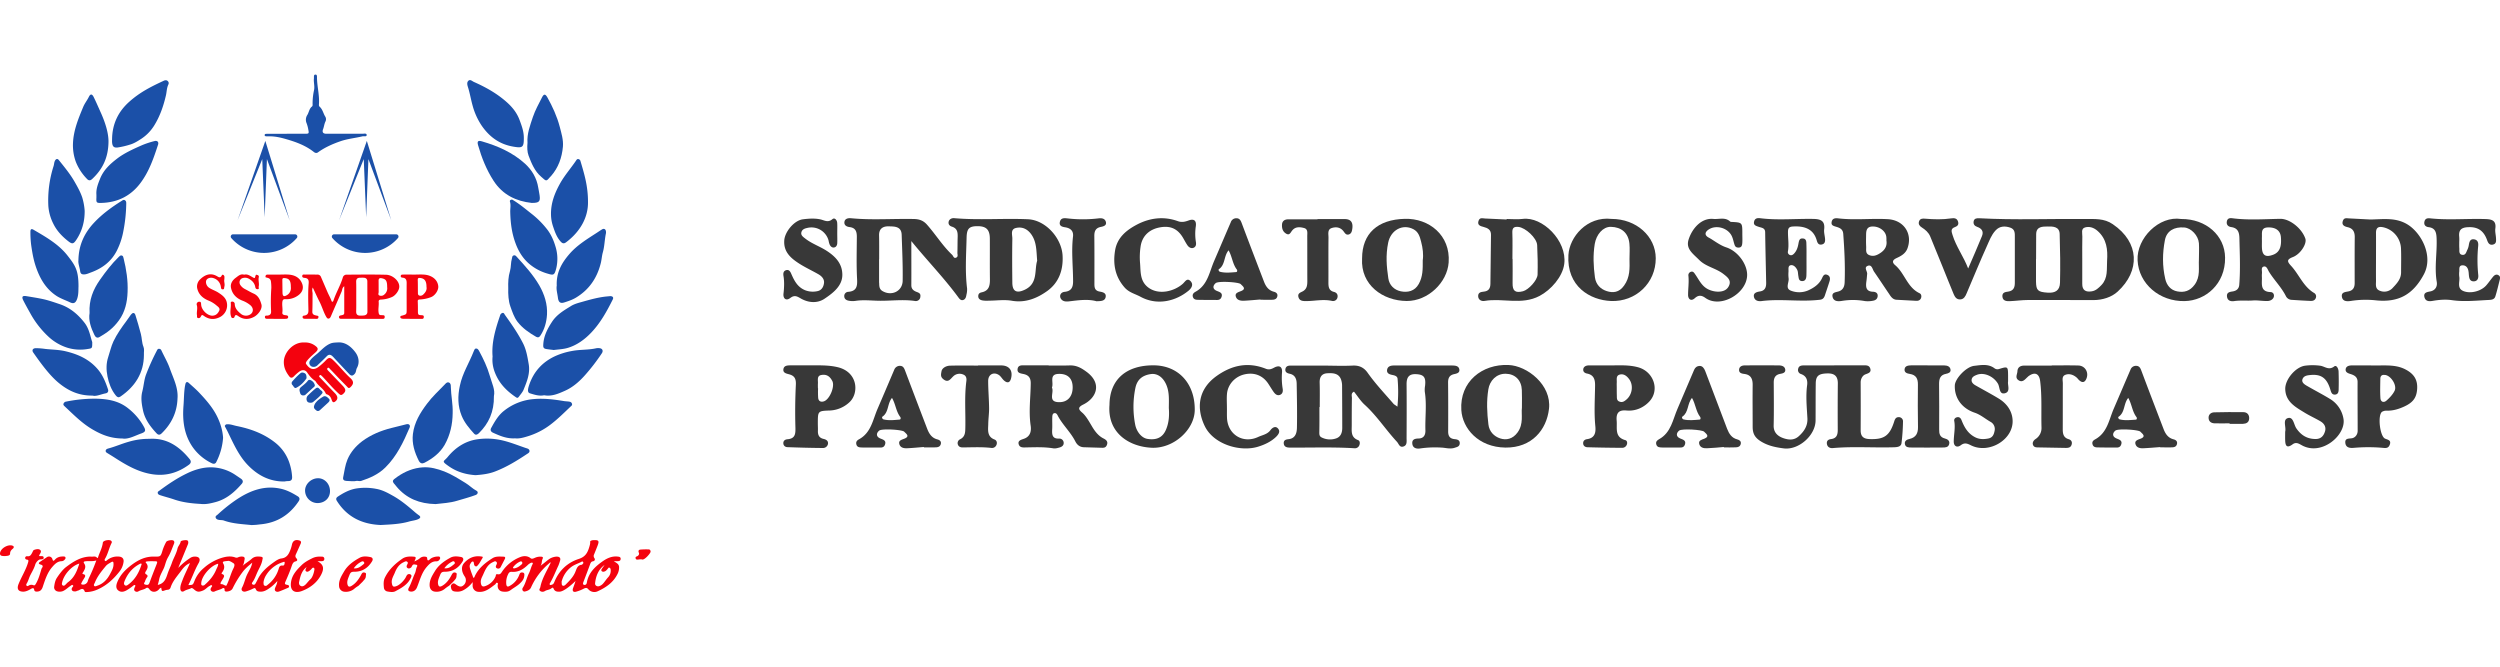 <svg xmlns="http://www.w3.org/2000/svg" viewBox="0 0 3000 800"><title>logo2</title><path d="M1676.9,488a178,178,0,0,0,.2-33.4c-.3-3.4-3.6-4.1-6.5-4.7s-6.7-1.7-6.1-6,4.3-5.3,8.1-5.3h70.2c3.5.1,7.7.4,8.4,4.7s-3.3,5-6.4,5.7c-5.3,1.2-7.1,4.5-7.1,9.8.2,19.5.2,39.1.1,58.6-.1,5.8,1.9,9.1,8,9.6,2.9.3,6.1,1.1,5.9,5s-3.2,4.4-6,5.3c-5.5,1.9-10.8,0-16.2-.2a122.9,122.9,0,0,0-25,1c-4.1.7-9,0-9.7-5.4s3-6.4,7.5-6.5c6.1-.1,8.3-4.1,8.2-9.6-.5-15.4,1.7-30.8-.7-46.1a27.7,27.7,0,0,1,.3-7.6c1.1-10.1-1.4-13.4-10.6-13.9s-11.7,4.2-11.6,12.5c.2,21.4.1,42.9,0,64.4,0,3.7.9,8.4-3.8,9.9s-5.5-3.2-7.8-5.7c-13.4-14.4-24.1-31.2-38.9-44.6-4.8-4.4-8.4-10.3-12.6-15.5-3.9,1.8-2.5,5.1-2.5,7.6-.2,10.9-.2,21.8-.2,32.7,0,6.9-1.4,14.4,7.5,17.8,2.2.8,2.6,3.5,1.7,5.9a5.6,5.6,0,0,1-6,3.9c-25.9-1.6-51.9-.6-77.8-.8-3.3,0-6.7-.9-7-5s2.8-4.8,5.9-5.1c8-.9,9.7-7.3,9.9-13.3.4-17.9,0-35.9-.3-53.8-.2-5.4-2.1-10.1-8.4-11.4-2.9-.6-5.8-1.9-5.1-5.7s3.8-4.1,6.7-4.1h36.6c12.5,0,25,.6,37.4,0,8-.4,13.7,2.5,18,8.7,9.5,13.4,20.7,25.2,31.4,37.6C1673.4,485.6,1674.5,486.2,1676.9,488Zm-93.2.5h-.4c0,9.6.1,19.2-.1,28.8,0,3-.5,6,2.7,7.6a22.3,22.3,0,0,0,17.7,1.1c5.5-2,7.1-7.1,7.1-12.5,0-17-.1-33.9-.2-50.9a22.4,22.4,0,0,0-.8-5.7c-2.3-8.9-9.6-9.4-16.8-9s-9.6,4.9-9.3,11.8C1583.9,469.3,1583.7,478.9,1583.7,488.5Z" style="fill:#383838"/><path d="M2201,438.4h33.7c3.8.1,8.3-.8,9.7,4.1s-3.3,5.6-6.3,6.9-5.3,5.2-5.3,9.4c.1,19.2.1,38.4,0,57.7,0,7.4,3.5,10.1,10.7,10.4,17.5.6,24.1-3.9,29.6-21.3.8-2.6,1.9-4.9,5-5a5,5,0,0,1,5.5,5.4,246.6,246.6,0,0,1-1.8,25.8c-.6,4.2-4.7,4.7-8.4,4.9-24.6.8-49.3-1.2-74,1-3.4.3-6.5-1.1-7.1-5s1.8-5.4,5-5.8c6.6-.9,8-5.1,8-10.9-.1-18.6-.1-37.2.1-55.7.1-8.5-3.6-12.3-12.2-12.2-10.7.2-14.2,2.8-14.3,12.1-.2,14.7-.1,29.5-.2,44.3-.1,18-20.2,35.7-38,33.6-9.2-1.2-17.9-2.8-26.4-7.7s-11.1-10-11.1-18.3c0-16.7-.2-33.3,0-50,.1-7.4-2.1-12.5-10.3-13.4-2.9-.4-6.1-1.1-6-4.9s3.3-5.3,6.7-5.3q20.7-.2,41.4,0c3.3.1,6.8,1.2,7.3,5s-3,4.6-5.8,5.1c-6.3,1.1-8.1,5-8,11,.1,17,.3,34-.1,51-.2,8.3,4.8,12.7,11.1,15s13.1,3.2,19-2.1,10.9-12,10.4-21.5c-.7-13.1-2.1-26.2-.4-39.3.9-6.1-.5-11.5-7.4-13.9a5,5,0,0,1-3.3-6.2c.7-3.6,3.7-4.1,6.7-4.1,12.1-.1,24.3,0,36.5,0Z" style="fill:#383838"/><path d="M1258.4,438.6c8.4,0,16.7.2,25-.1s14.1,3,20.2,7.5c19.3,14,12.3,31.5-3.6,39.4-7.3,3.6-5.6,6.1-1.2,9.9s8.2,10.7,11.6,16.4,7.4,11.2,13.7,14.4c3,1.5,5.7,3.5,4.3,7.5s-4.1,3.8-7.1,3.7l-20.2-.6c-5.2,0-8.6-2.8-10.7-7-5.5-10.9-14.6-19.2-20.5-29.8-1-1.9-2-4.6-4.7-4.1s-2.4,4.1-2.5,6.4c-.1,4.5.2,9-.1,13.5-.3,6.1.3,11,8.3,10.6a5.2,5.2,0,0,1,5.5,4.6c.4,3.5-2.1,5.3-5,6.1s-5.1,1.4-7.5,1c-10.9-1.8-21.7-1.3-32.6-1.1-3.5.1-7.7.5-8.9-3.9s3.1-5.3,6.4-6.5c7.5-2.7,9-9,8-15.7-2.5-16.9-.1-33.7.1-50.5.1-6.8-2.5-10.2-8.8-11.5-3.3-.7-7.7-1.1-7-6s5-4.4,8.5-4.4h28.8Zm3.9,26.5c3.1,5.8-5.8,17.6,9,17.5,9.8,0,15.8-6.8,15.9-17.5s-5.7-16.9-17.2-16.4S1264.8,459.3,1262.3,465.1Z" style="fill:#383838"/><path d="M1806.6,537.1c-32.6-.4-51.6-23-53-44.9-2.2-34.4,25.2-55.5,56.5-54.2,22.4.8,52,23.8,48.7,52.6C1855.9,515.9,1838.1,537.4,1806.6,537.1Zm19.7-47.9c0-8.9.2-15-.1-21.1-.4-11.8-8-19.4-19.3-19.6s-19.3,8.4-20.9,18.8c-2.3,14.1-1.6,28.1.1,42.1,1,8.5,6.8,14.3,14.1,16.7s15.1.8,20.9-7.2C1828.6,508.5,1825.3,497.3,1826.3,489.2Z" style="fill:#383838"/><path d="M1331.4,485.8c.2-30.1,19.8-47.6,53.1-47.4,29.6.2,49.5,21.8,49.2,53.6-.2,23.5-25.2,46.4-51.5,45.3S1328.6,520.2,1331.4,485.8Zm71.2,3.9c.1-10.3.7-19.2-3-27.9s-10.5-14.1-18.7-12.9c-11.3,1.7-16.8,7.7-18.6,17.5a111.7,111.7,0,0,0,0,43.5c1.7,8.1,7.5,15.7,14.8,16.8,11,1.7,18.1-1.9,22-10.9S1403.2,497.7,1402.6,489.7Z" style="fill:#383838"/><path d="M2844.3,438.5c16.2.5,29.7-1.8,42.4,4.9,9.5,5,14.5,11.7,13.9,22.9s-5.2,16.6-14.8,21.2c-7.2,3.4-14.1,5.5-21.9,5.3a10,10,0,0,0-5.5,1.4c-5.4,4.1-2.6,29.2,3.6,32.1,3.1,1.4,7.5,1.8,5.9,6.8s-4.8,4.7-8.6,4.3a199.9,199.9,0,0,0-34.6,0c-4.5.4-9.6.1-10.3-5.8s4.1-5.1,7.9-5.7,6.9-4.3,6.9-8.9c0-19.6-.2-39.1-.1-58.6,0-6.2-4-8.2-8.9-9.7-2.8-.9-5.9-2.1-5.4-5.7s4.1-4.5,7.3-4.5C2830.5,438.4,2838.8,438.5,2844.3,438.5Zm16.8,11.4c-3.3-.3-4.7,1.8-4.7,4.6-.1,7.7-.4,15.4.1,23,.2,4.8,3.9,6.2,7.3,3.2s7.5-7.2,9.7-11.7C2876.9,462.2,2868.4,449.6,2861.1,449.9Z" style="fill:#383838"/><path d="M970.7,438.4c11.5.1,23-.5,34.4,2.2,24.6,5.8,25.9,31.4,14.2,42.1a36.7,36.7,0,0,1-23.3,9.9c-14.6.5-14.6.6-14.6,15.5,0,2.9.2,5.8.1,8.6-.2,5.1,1.3,8.8,6.8,10,2.9.7,5.7,2.1,5.3,5.8a6,6,0,0,1-6.2,5.1c-14.1-.1-28.2-.5-42.2-1-2.7,0-5.1-1.6-5.2-4.7s2.2-4.6,5-4.8c9.3-.8,9.7-6.4,9.5-14.2-.5-16.9-.3-33.9.5-50.7.4-7-1-11.1-7.9-13-3.3-.9-7.8-1.6-7-6.3s5.6-4.4,9.4-4.5ZM981.5,466h.2a108.4,108.4,0,0,0,.1,11.4c.4,4,3.1,5.4,6.9,4.2,6.9-2.3,13.4-17.9,10.1-24.3s-7.5-8.3-13.2-7.3-3.8,6.4-4.1,10.3C981.4,462.2,981.5,464.1,981.5,466Z" style="fill:#383838"/><path d="M1931.1,438.5c11.6,0,23.1-.9,34.5,2.2,18.6,5,26.5,27.1,13.7,41-6.9,7.4-16.6,11.9-27.5,10.9-9.3-.9-12.6,3-11.8,12.2s-2.8,19.8,10.5,23.4c1.9.5,2.5,3,1.8,5a5.9,5.9,0,0,1-5.8,4.2c-13.8-.1-27.6-.3-41.3-.7-2.7,0-5.2-1.4-5.4-4.5s1.8-4.8,4.6-5.2c9.5-1.3,10.8-8,10-15.6-1.6-16.2-.5-32.5-.3-48.7.1-6.9-1.3-12.8-9.5-14.4-2.7-.5-5-2-4.7-5.1s3.1-4.6,6.2-4.7Zm9,26.5h0c0,3.2,0,6.4.1,9.6s-.3,6,3.1,7.3,5.6-.1,7.9-2c7.5-5.9,9.3-17.5,3.8-24.9-2.7-3.7-6.4-6.8-11.3-5.5s-3.3,6.2-3.6,9.8C1940,461.2,1940.1,463.1,1940.1,465Z" style="fill:#383838"/><path d="M2742.2,518.1c1.5-5.6-3.4-14.5,3.3-16.4s7,8.1,10.3,12.6c5.8,8.3,13.2,12.6,23.3,12.5,6.1-.1,9.3-3.8,10.9-9.1s-.9-9.4-5.4-12.1c-6.3-3.7-13-6.7-19.2-10.5-10.9-6.7-22.7-13-23.1-28.2-.3-11.6,12.5-26.7,24-28.1a69.3,69.3,0,0,1,18.2.1c5.5.9,10.1,5.8,16.6.8,2.7-2.1,5.1,2.7,5.2,6.1.2,6.7.3,13.5.1,20.2,0,3.1,0,7.1-4.2,7.5s-4.9-3.2-5.9-6.4c-4.3-13.8-11.2-18.5-24.6-17-3.7.4-7.3,1.1-8.7,4.9s2.3,6.3,5.3,8c9.1,5.3,18.5,10.1,27.5,15.6a34.2,34.2,0,0,1,16.3,23.6c3.8,19.2-25.5,45.3-49.6,32.3-3.7-2-7.1-4.5-11.4-1.3-7.4,5.5-8.8,1-8.9-5.4C2742.1,524.6,2742.2,521.4,2742.2,518.1Z" style="fill:#383838"/><path d="M2409.7,457.7c-.9,4.2,3.3,12.4-3.8,14.2s-5.9-7.3-8.4-11.5c-5.2-8.8-16.6-14-25.3-10.6-2.8,1.1-5.6,2.3-6.2,5.5s1.7,5.4,4.2,6.9c9.4,5.4,19.1,10.5,28.3,16.1s15.9,14.3,16.6,25.4c1.7,23.5-28.2,41.7-50.1,30.6-4.4-2.2-7.6-3.4-12.1,0s-8.4,1-8.4-4.3c0-8.3,2.1-16.5.6-24.8-.5-2.4,1.3-4.3,3.9-4.6s4,1.4,4.9,3.7c3.3,8.4,7.6,16,16.3,20.4,5.3,2.7,10.6,2.5,15.8,1.5s6.7-4.9,7.5-9.1a9.8,9.8,0,0,0-4.7-10.8c-6.4-3.6-11.8-8.5-19-11-15.9-5.3-24.7-18.1-24-33,.4-8.1,13.7-22.3,23.3-23.3,8-.9,16.6-2.7,24.1,2.8a6,6,0,0,0,5.4,1.1c10.9-3.4,11-3.3,11.1,8Z" style="fill:#383838"/><path d="M2592.2,536.5c-6.7.5-13.4,1.1-20.2,1.4-3.9.2-8.1-.6-9.4-4.9s2.8-5.3,6.2-6.6c6.9-2.7,1.9-6-.4-8.4s-26.6-3.9-29.9-1.3-4.4,7,1.2,9.4c3.2,1.4,7.3,2.3,5.8,7.1s-5.5,3.8-9,3.8c-6.1.1-12.2,0-18.2-.1-3,0-6.1,0-7.2-3.5s1.1-5.1,3.3-6.3c14.5-8.1,16.4-23.6,22.2-36.9,6.7-15.5,13.3-31.1,20-46.6a6.9,6.9,0,0,1,6.7-4.6c3.9,0,5.2,2.7,6.4,6,8.7,23.2,17.6,46.4,26.5,69.6,2.2,5.9,5.4,10.9,12.1,12.6,2.6.7,4.8,2.2,4.1,5.5s-3.2,4-5.8,4.1c-4.8.2-9.6,0-14.4,0Zm-38.3-59c-5.8,6.9-3.7,17.3-11.6,22.6-1,.6,0,2.8,1.2,3.1,6.4,1.7,13,.8,19.6.4,1.2-.1,1.5-2.1.6-3.2C2558.6,493.7,2558.2,485,2553.9,477.5Z" style="fill:#383838"/><path d="M1472.3,488.9c.1,4.1-.1,8.3.1,12.5.8,20,19.1,31.4,37.3,23,5.1-2.4,11.1-3.1,14.9-8.3,2-2.7,5.9-5.5,9-1.9s.6,7-1.9,9.6c-6,6-13.9,9.7-21.6,12.1-21.6,6.9-53.5-2.6-64.2-24.2-9.8-19.9-9.6-43.8,14.3-60.7,18.4-13,37.6-16.9,58.8-8.5,3.7,1.5,6.6.5,9.9-1.3,6.5-3.5,10.2-1,9.5,6.1a81.1,81.1,0,0,0,.8,19.1c.5,2.9.1,6.1-3.1,7.4s-5.6-.6-7.4-3-4.5-6.9-6.8-10.4c-6.5-9.8-16.6-13.8-28.3-11.2s-20.2,12.2-21.2,23.3C1471.9,477.9,1472.3,483.4,1472.3,488.9Z" style="fill:#383838"/><path d="M1173.7,438.5c9.3,0,18.5-.1,27.8,0s14,5.8,11.9,15c-1.2,5.6-4.3,7-8.8,2.9-2.1-1.9-3.5-4.7-5.8-6.3-6.3-4.3-13-.9-13,7,0,10.8,1,21.7,1.1,32.6.1,6.3-.9,12.7-1,19.1s-1.9,15.1,7.5,18.6c2.6,1,3.5,3.8,2.3,6.6a5.7,5.7,0,0,1-6.2,3.5c-11.2-1.3-22.4-.7-33.6-.6-2.7.1-5.3-.4-6.4-3.3a5.1,5.1,0,0,1,2.7-6.5c6-3,6.1-8.2,6.2-13.9.4-18.5-1.2-37.1,1.2-55.6.5-3.3,0-6.7-3.6-8.1a10.9,10.9,0,0,0-12.4,2.4c-2.9,2.7-5.4,7.2-10.4,4s-4.1-6.3-3.4-10.3,5.6-6.7,10.3-6.8c11.2-.3,22.4-.1,33.6-.1Z" style="fill:#383838"/><path d="M2462.1,438.5c10.6,0,21.2-.2,31.8.1,8.8.2,13.5,9.4,9.1,17.2-1.6,2.8-3.8,3.4-6.4,1.7s-3.1-3.2-4.8-4.6c-3.9-3.3-8.8-4.9-13.4-3.1s-3,6.6-3,10.2c-.1,18.3,0,36.6-.1,54.9,0,5.4.7,10.2,7,12.1,3.2.9,4.7,3.3,3.6,6.7s-3.8,3.8-6.9,3.8l-32.7-.6c-2.6,0-5.4,0-6.6-2.8s.4-5.5,2.9-7.2a15.7,15.7,0,0,0,7.2-14c-.5-18.5.7-37-1.6-55.5-1.2-9.6-6.8-11.5-14.5-5.6a4.6,4.6,0,0,1-.7.7c-3,2.7-5.9,6.9-10.6,3.9s-1.7-7.1-1.5-10.7c.2-5.3,3.9-7,8.5-7h32.7Z" style="fill:#383838"/><path d="M2313,438.5c6.7,0,13.4-.1,20.1,0,3.4.1,6.8,1,7.5,4.8s-2.7,4.7-5.4,5.3c-6.8,1.3-8.3,5.8-8.3,12,.2,18.2.2,36.5.1,54.7-.1,5.4.9,9.4,6.9,10.9,3.2.8,6.2,2.8,5.1,6.8s-4.7,4-7.9,4q-18.7.2-37.5,0c-3.1,0-6.9,0-7.7-4s2.4-5.6,5.7-6.3c7.5-1.8,10.1-6.7,10-14.2-.3-16.9-.3-33.9-.1-50.9.1-7.1-2.1-11.7-9.7-12.9-3.2-.5-6.8-1.5-6.3-5.7s4.7-4.5,8.3-4.6H2313Z" style="fill:#383838"/><path d="M2675.5,508c-6.1,0-12.1.2-18.2,0-3.8-.2-6.8-2.1-7-6.4s2.9-6.6,6.6-6.8c11.8-.3,23.6-.4,35.4-.2,4.4.1,7,3.2,6.7,7.8s-3.5,6-7.3,6.2c-5.4.2-10.8,0-16.2,0Z" style="fill:#383838"/><path d="M2068.6,536.4c-6.7.6-13.4,1.2-20.1,1.5-4,.2-8.2-.6-9.4-5s2.8-5.2,6.2-6.5c6.9-2.8,1.9-6-.4-8.4s-26.6-3.9-29.9-1.3-4.4,7,1.1,9.4c3.3,1.4,7.4,2.3,5.9,7.1s-5.5,3.8-9,3.8h-18.3c-2.9-.1-6,0-7.1-3.5s1.1-5.2,3.2-6.4c14.6-8,16.5-23.6,22.3-36.8,6.7-15.5,13.3-31.1,19.9-46.6,1.3-2.9,3.5-4.6,6.7-4.6s5.2,2.7,6.5,6c8.7,23.2,17.6,46.4,26.4,69.6,2.3,5.9,5.5,10.9,12.2,12.6,2.6.7,4.8,2.2,4.1,5.4s-3.2,4-5.8,4.1c-4.8.2-9.6.1-14.4.1Zm-38.2-58.9c-5.9,6.9-3.8,17.2-11.6,22.5-1,.7,0,2.8,1.1,3.2,6.5,1.7,13.1.8,19.7.3,1.2,0,1.4-2.1.6-3.2C2035.1,493.7,2034.7,485,2030.4,477.5Z" style="fill:#383838"/><path d="M1108.7,536.4c-6.7.5-13.4,1.2-20.1,1.5-4,.2-8.2-.6-9.4-5s2.8-5.2,6.1-6.5c7-2.8,2-6-.3-8.4s-26.6-3.9-29.9-1.3-4.4,7,1.1,9.4c3.3,1.4,7.4,2.3,5.9,7.1s-5.5,3.8-9,3.8h-18.3c-2.9-.1-6.1,0-7.1-3.5s1-5.2,3.2-6.4c14.6-8,16.5-23.6,22.3-36.8,6.7-15.5,13.3-31.1,19.9-46.6a7.2,7.2,0,0,1,6.7-4.7c4,0,5.2,2.8,6.4,6q13.2,35,26.5,69.7c2.3,5.9,5.5,10.9,12.2,12.6,2.6.7,4.8,2.2,4.1,5.4s-3.2,4-5.9,4.1c-4.8.2-9.6.1-14.4.1Zm-38.3-58.9c-5.8,6.9-3.7,17.2-11.5,22.5-1,.7,0,2.8,1.1,3.2,6.5,1.7,13.1.8,19.6.3,1.3-.1,1.5-2.1.7-3.2C1075.2,493.7,1074.8,485,1070.4,477.5Z" style="fill:#383838"/><path d="M1093.6,289.3c0,18.7.1,35.9,0,53.1,0,4.7,3,6.7,6.9,8.1s4.3,3,3.9,5.9a5.4,5.4,0,0,1-6.3,4.8c-14.7-2.2-29.4,0-44-.3-9.3-.2-18.5-1.3-27.8.2a24.3,24.3,0,0,1-7.6-.2c-3-.5-5.6-2-5.6-5.6a5,5,0,0,1,4.8-5.1c10-.8,11.1-6.6,10.6-15.4-.9-16.6-.4-33.3-.3-50,.1-6.4-1.1-11.4-8.7-12.3-3.3-.4-6.7-2-6.2-6.1s4.5-4.9,8.2-4.5c24.9,2.4,49.9.4,74.9.9,6.6.1,11.6,1.8,16,6.8,10.4,11.7,18.6,25.2,30.1,36.1,1.5,1.4,1.9,4.7,4.8,3.5s1.5-3.9,1.6-6c.2-6.1.1-12.2.3-18.3s-.3-10.9-7.1-13c-2.6-.8-4.4-2.9-3.7-5.9s3.7-4.5,6.7-4.2c29.5,2.6,59,0,88.4,1.3,21.1.9,40.4,22.4,41.6,43.5,1,17.8-4.7,32.9-18.7,42.8-12.1,8.6-26,14.3-42.2,11.5-9-1.6-18.5-.1-27.7-.1a31.9,31.9,0,0,1-7.6-.3c-2.5-.5-5-1.8-5-5s1.8-4.2,4.1-4.7c9-1.9,10-8.3,9.9-16-.2-16,0-32.1-.1-48.1,0-11.1-4.2-15.3-14.8-15.3s-12.9,3.4-13.1,14.3c-.5,20.2-1.9,40.4.6,60.5a24.6,24.6,0,0,1-.8,7.6c-.4,2.6-1.1,5.3-3.9,6.2s-4.6-1.5-6.1-3.6C1132.7,333.3,1112.6,312.7,1093.6,289.3ZM1055,311.1h-.1v26.8a11.5,11.5,0,0,0,.1,1.9c.1,3.6.1,7,3.7,9.3,10.9,6.7,24.3.6,24.5-12.2.3-18.4-.6-36.9-1.2-55.3-.4-10.2-8.8-9.8-15.5-10s-11.8,2.6-11.6,10.8S1055,301.5,1055,311.1Zm189.6,1.8c-1-11.7-.5-22.4-7-31.6-4.6-6.5-10.9-9.4-18.2-7.8s-4.5,8.3-4.6,13c-.3,17.6-.2,35.2,0,52.8.1,10.6,5.3,13,15.1,8.3C1245.8,340,1241.1,324.2,1244.6,312.9Z" style="fill:#383838"/><path d="M2361.8,322.2c5.6-13,11.3-25.9,16.6-39,2.2-5.4-.3-9.1-5.9-11-3-1-4.8-3.3-4.1-6.7s3.7-3.8,6.8-3.6c42.2,2.3,84.5.5,126.8.9,11.5.1,22.9-1,33.3,6.2,32.4,22,32.9,56.2,5.9,80.9-7.1,6.6-18.1,10.2-29,10.2-26.1,0-52.3-.2-78.5-.1-7.4,0-14.7,1.1-22.1,1.4-3.9.1-8.2-.3-8.7-5.4s3.4-5.6,7-6.1c6.6-1,8-5.3,7.9-11.1-.1-17.9,0-35.9,0-53.8,0-4.8.5-9.9-5.6-11.9s-12.5-2.1-17.6,3.5-7.3,12.1-10.2,18.4c-8.5,18.8-16.3,38-24.4,56.9-1.5,3.7-3.4,7.3-7.9,7.4s-6.3-3.2-7.7-6.4c-4.6-10.8-8.8-21.9-13.3-32.8s-9.8-24.2-14.8-36.3c-2-4.9-5.9-8.2-10.3-11-2.6-1.6-4.3-4-3.1-7.3s4.2-3.4,7.2-3.1c10.5.9,21.1,1.2,31.6-.4,3.4-.5,6.6-.2,7.9,3.7s-.7,5.7-3.7,6.8c-5.4,1.9-4.1,5.4-2.9,9.3C2347.3,295.9,2356.3,307.8,2361.8,322.2Zm81.5-11.3h-.1c0,9-.1,18,0,27,.2,10.7,2.2,12.5,14.1,13.3,9.2.6,14.5-2.8,14.7-12,.5-19.5.2-39-.4-58.5-.3-9-8.3-9-14.4-8.9s-13.7-.2-13.8,9.3S2443.3,301,2443.3,310.9Zm55.4-1.1c0,10.3.1,20.5,0,30.8-.1,8,4.5,10.1,11.3,9,4.9-.7,8.3-4,11.8-7.6,8-8.5,6.1-19.2,6.7-29.1.9-13.1-.3-26-11.4-35.8-4.5-4-9.8-5.7-15-4.2s-3.2,7-3.3,11C2498.6,292.5,2498.7,301.2,2498.7,309.8Z" style="fill:#383838"/><path d="M2714.3,333.2c.1,7.8-2.1,16.9,10.5,17.3,2.8.1,4.5,2.6,3.8,5.6s-4,5-7.4,5.1c-6.1.2-12-1.1-18.2-.6s-14.6-.4-21.9.7c-3.9.6-8.1-.3-8.7-5.4s3.2-5.6,6.9-6.2,7.4-2.6,7.8-7.9c1.5-18.5.6-37,.2-55.4-.1-7.2-1.5-12.7-9.8-13.9-3.6-.5-6-2.7-5.3-6.7s3.6-4.3,6.7-3.9c19.1,2.5,38.4,1,57.6.7,10.9-.1,25.5,11,29.9,23.7,2.1,6.1-5.7,18.6-15,22.2-7.4,2.9-7,5.2-2.2,10.4,9.7,10.4,14.7,25,27.8,32.7a4.8,4.8,0,0,1,2,5.9c-1,2.9-3.5,3.7-6.2,3.6-7.6-.3-15.3-.8-23-1.3a8,8,0,0,1-6.8-4.6c-5.4-10.7-14-19-20.2-29.1-1.6-2.6-2.8-7.2-6.4-6.2s-1.6,5.5-2.1,8.5A38.4,38.4,0,0,0,2714.3,333.2Zm0-43.8c0,2.5-.1,5.1,0,7.6.3,9.7,4.6,12.1,13.7,8.6s9.7-12.4,9.1-20.8-6.6-12.1-15.4-11.9-7.2,6.4-7.4,11.7C2714.2,286.2,2714.3,287.8,2714.3,289.4Z" style="fill:#383838"/><path d="M2240.6,328.5c-.3,3.2-.5,6.4-1,9.6-.8,6.4-.4,11.7,8.1,12,3,.1,5.8,1.5,5.5,5.2s-2.8,5.1-5.7,5.6a31.1,31.1,0,0,1-9.6.4,80.5,80.5,0,0,0-27.7-.2c-4.4.7-9.8.8-11.1-4.8s4-5.5,7.5-6.7c5.5-1.8,6.9-6.4,7-11.4.7-19.3-.3-38.5-1.7-57.6-.4-5.2-3.6-7-7.9-8.3s-6.8-1.9-6-6.1,4.3-4.6,7.6-4.2c19.8,2.4,39.7-.1,59.6,1s30,17.9,23.8,34.9c-2.3,6.4-7.7,9.3-13.1,11.8s-5.4,5.3-1.7,8.5c11.5,9.7,14.5,26.7,29.3,33.7,2.1,1,2.6,3.6,1.7,5.9s-3.1,3.3-5.5,3.2l-24-1.3c-4.3-.3-6.6-3.6-8.7-6.9-6.1-8.9-12-18-18.2-26.9-1.9-2.9-2.6-8.8-7.5-6.9S2240.7,325.2,2240.6,328.5Zm23.1-39.9a27.6,27.6,0,0,0-.1-4.2c-.7-7.1-8.3-12.8-16.6-12.6s-7.6,6.9-7.7,12.5c-.1,3.8-.1,7.7.1,11.5s-1.1,8.2,3.4,10.2,8.6.8,12.7-1.8C2261.6,300.5,2264.8,295.5,2263.7,288.6Z" style="fill:#383838"/><path d="M1808,262.8c6.4,0,12.9.7,19.2-.1,23.5-3.2,53.5,26.1,49.9,54.1-2,15.3-15.9,31.1-29.6,38.3-21.6,11.4-44.2,2.2-66,6-3.3.6-7.4-.9-7.7-5.4s3-5.4,6.4-5.7c6-.5,8.3-3.8,8.3-9.6.2-19.5.4-39.1.7-58.6.1-6.2-4-8.2-9-9.5-3.4-.9-7.5-1.9-6.1-6.8s4.6-3.5,7.9-3.3l26,1.2Zm6.9,47.9h.2c0,9.6.2,19.2,0,28.8s3.1,12.4,12.5,10c6.7-1.8,17.3-13.2,17.5-20.1.3-11.7.1-23.5-.5-35.3-.5-8.6-14-20.9-22.5-21.8-5.4-.5-7.5,1.1-7.3,6.8C1815.2,289.7,1814.9,300.2,1814.9,310.7Z" style="fill:#383838"/><path d="M2844.3,263.4c15.5-.2,31.1-2.9,45.6,6.5,16.2,10.6,30.2,37.5,18.8,59.2-12.9,24.2-30.3,34.2-57.7,31.3a114.4,114.4,0,0,0-29.8.7c-4.4.7-9.9.9-10.9-4.8s3.9-5.8,7.7-6.6c5.8-1.1,7.7-4.9,7.6-10.4,0-18.3-.1-36.6.1-54.8,0-6.3-2.1-10.4-8.6-11.9-3.6-.8-7.2-2.4-5.8-7.1s4.7-3.5,8-3.4Zm6.9,46.2h0c0,8.9-.1,17.9,0,26.9.1,4.6-1.4,10.1,4.6,12.4a13.7,13.7,0,0,0,15.8-3.8c4.8-5.1,9.7-10.4,9.7-18.2,0-9.6.3-19.2-.1-28.8a27.3,27.3,0,0,0-21-25.3c-6.3-1.4-9.1.4-9,7C2851.3,289.7,2851.2,299.6,2851.2,309.6Z" style="fill:#383838"/><path d="M1634.5,310.2c0-30.1,18.8-46.8,51.3-47.6,29-.8,54.9,19.7,52.6,52.3-1.7,24.2-24.9,46.4-50.3,46.3C1659.3,361,1632.6,341.9,1634.5,310.2Zm72.8,2.1c1-6.6.1-14.6-2-22.4-1.5-5.8-3.1-11.7-9.3-14.9-12.9-6.7-27.1,1.1-30.2,16.3s-1.9,28.6.2,42.8c1.2,8.2,7.1,13.9,15.1,15.5s16.5,0,21.4-8.8S1707.4,323.1,1707.3,312.3Z" style="fill:#383838"/><path d="M2617.5,262.8c29.8-.2,52.4,19.9,52.6,46.4.4,31.6-23.4,51.6-48.5,52.1-29.9.7-55.2-20.6-56.5-49C2563.8,285.8,2590.9,258.6,2617.5,262.8Zm21.2,48.3c0-6.4.4-12.8,0-19.2-.7-9.2-9.2-18.2-17.4-18.9-12.4-1.1-21.3,4.2-23.4,15.1-3,15.5-3.2,31.2.4,46.6,1.7,7.5,6.4,13.5,14.5,15s15.1-.3,20.8-8.1C2640.7,331.9,2638.1,321.4,2638.7,311.1Z" style="fill:#383838"/><path d="M1933.9,262.7c29.6,0,52.9,20.8,53,47.2.1,29.8-24.1,52.5-53.7,51.3-24.9-1-53.4-17.3-51.1-55.3C1883.4,284.5,1904.2,259.3,1933.9,262.7Zm21.5,48c0-6.1.5-12.3-.1-18.3-1.2-12.8-9.5-20-22.4-20.2-9.4-.1-17.3,9.2-19.2,20.5-2.2,13.5-1.6,26.7.2,40.1,1.2,8.6,6.7,14.1,14.1,16.5s14.9,1.9,20.9-6.6C1956.2,332.6,1955.6,321.8,1955.4,310.7Z" style="fill:#383838"/><path d="M2951.1,290.3c0,2.5-.1,5.1.1,7.7s-.9,7.2,3.5,7.8,4.8-3.7,6.3-6.4a19.5,19.5,0,0,0,1.6-5.5c.6-3.6,1.5-7.4,6.3-6.7s5.3,4.7,4.9,8.2a172.9,172.9,0,0,0,.1,34.5c.4,3.6-.6,7.5-5.2,7.7s-5.7-3.4-6-7.1c-.2-1.6-.2-3.2-.5-4.8-.6-4.3-2.9-7.5-7.4-7.3s-3.4,4.6-3.7,7.6a28.1,28.1,0,0,0,0,5.8c1.2,6-3.5,14.2,5.3,17.6s21.5-.2,27.4-7.3c2.9-3.4,5.4-7.1,8.3-10.5,1.6-1.7,3.7-2.8,6-1.4s2.1,3.2,1.7,5.1c-1.7,6.8-3.3,13.7-5.4,20.4-1.3,4.1-5.2,4.1-8.8,4.3-14.4.7-28.7,2.3-43.2.2-7.5-1.1-15.3-.5-22.9.8-4.2.8-8.9.9-10.2-4.5s3-6,7-6.8c6.2-1.2,8.7-6,7.8-11.4-3-17.6.6-35.2-.2-52.7-.3-6.8-1.6-12-9.5-13-3.6-.4-6-2.6-5.1-6.6s3.7-4.3,6.8-4c22.4,2.4,44.8.1,67.2.9,7.8.3,12.3,2.4,11.1,11.4-.5,3.7.6,7.6.8,11.4s.4,6.8-3.7,7.8-5.8-2-6.9-5.1c-3.7-10.5-10.1-16.2-22.1-15.8-9,.2-12.4,3.3-11.4,11.9A56.1,56.1,0,0,1,2951.1,290.3Z" style="fill:#383838"/><path d="M2167.8,311.2c0,6.4.1,12.8-.1,19.2-.1,3.2-.8,6.9-5,6.9s-4.2-3.4-4.7-6.3-.3-4.6-1.1-6.6-3.7-6.7-7.7-6.2-2.8,4.9-3,7.8a39.5,39.5,0,0,0,.1,7.7c.9,5-4.3,12,2.3,14.9a27.1,27.1,0,0,0,21.6-.3c6.7-3.1,12.9-7.3,16.2-14.4,1.3-2.8,2.6-5.6,6.3-4.1s3.7,4.9,2.6,8.2c-1.7,5.5-3.6,10.9-5.4,16.4s-4.9,5.2-9,5.6c-22.3,2.2-44.8-1.6-67.1,1.3-3.9.5-8.2-.5-9.1-5.2s3.6-5.8,7.4-6.4c6.1-1,7.4-5.2,7.3-10.6-.4-20-.9-40.1-1.2-60.2,0-5.5-4.2-5.5-7.7-6.7s-6.6-2-5.6-6.3,4.4-4.4,7.7-4c21.1,2.6,42.3.4,63.4.8,9.2.2,14.2,2.5,13,12.6-.4,3.4.6,7,1,10.5s.1,6.8-3.9,7.6-5.2-2.1-6-4.9c-3.8-13.6-14.5-17.6-28.8-16.7-4.1.3-5.6,1.8-5.7,5.9-.2,8,1.4,16-.1,24a3.7,3.7,0,0,0,1.9,4.1c2,1.1,3.8.2,5.2-1.2,3.3-3.3,4.7-7.5,5.5-12s1.5-6.9,5.7-6.4,3.8,4.6,3.9,7.6c.2,5.8.1,11.6.1,17.4Z" style="fill:#383838"/><path d="M1004.7,279.7c0,4.1.2,8.3,0,12.4-.2,2.3-1.3,4.5-3.9,4.9s-4.6-1.7-5.5-4.3-.7-3.1-1.2-4.7a21.3,21.3,0,0,0-24.9-14.6c-3.2.7-6.5,1.6-7.5,5.2s1.9,5.6,4.5,7.6c8.1,6.4,18.1,9.6,26.6,15.3,10.1,6.7,18.1,15.2,18,28.5s-11.4,21.8-21.4,28.5c-8.5,5.7-19.2,5-28.4-.3-4.5-2.6-7.6-4.5-12.7-.6s-8.8.6-8.1-5.3,1.2-14,0-21c-.5-3-.3-6.1,3.2-7.1s5,1.8,6.2,4.6c3.5,8,7.3,15.5,16.1,19.3a25.4,25.4,0,0,0,15.1,1.3c4.9-.9,7.4-4.9,8-9.7s-2.7-8.3-6.7-10.6c-7.5-4.3-15.3-7.9-22.6-12.5-10.2-6.5-19.3-14-18.4-28,.6-10.3,11.7-23.9,22.1-25.4,6.9-.9,14.3-1.4,21,0,5.2,1.1,9.2,4.4,14.7-.2,2.7-2.3,5.4,1.1,5.7,4.2s.1,8.3.1,12.5Z" style="fill:#383838"/><path d="M2090.8,280.5c0,3.5.2,7,0,10.5s-.8,6.1-4.6,6.1-4.4-2.2-5.2-4.8-1.5-6.3-2.9-9.1c-4.6-9.6-18.3-13.6-27.2-8.1-5.1,3.1-6,7.1-.3,10.1s12.9,9,20.8,11.6c14.8,4.8,26.2,21.6,25.1,34.8-1.7,21.5-32.2,38.5-49.9,26-4.4-3.2-8.2-4-12.8.2s-8.1,1.1-8.1-3.9c0-7.6,1.2-15.2.4-22.9a4.3,4.3,0,0,1,3.6-5c2.2-.4,3.3,1.4,4.4,3,4.7,6.6,7.9,14.6,16.2,18.4a28.1,28.1,0,0,0,11,2.6c6.3.1,11.7-2,13.9-8.1s-2.8-9.8-7.2-13.2c-8.9-6.9-20.8-8.6-28.9-16.7s-16.4-13.5-12.7-24.8c4.4-13.5,15.5-25.8,29.5-24.5,6.8.7,14.2-2.5,20.2,3.1a2.7,2.7,0,0,0,1.8.5C2090.8,267,2090.8,267,2090.8,280.5Z" style="fill:#383838"/><path d="M1368.1,316.1c.8,10.3-.2,21.2,9.7,28.8,12.8,9.7,31.4,4.6,41.5-4.3,2.8-2.5,5.1-7.4,9.1-3.5s1.9,8.3-2,11.6c-14.8,12.3-37.2,18.6-57.8,7.4-6.6-3.6-13.9-5-19.4-11.5-11.3-13.1-13.7-28.1-11.1-44s14.1-24.8,27-31.5c15.4-7.8,31.8-9.7,48.4-3.7,4.7,1.7,8.6.7,13-.9,6.1-2.2,9.4,0,8.5,6.9a61.2,61.2,0,0,0,.1,19.1c.4,2.7.2,5.3-2.5,6.7s-5.7-.1-7.5-2.6-3.6-6-5.4-9.1c-6.4-10.9-15-14.9-27.5-12.7s-20.8,9.6-23.2,21.3A85.1,85.1,0,0,0,1368.1,316.1Z" style="fill:#383838"/><path d="M1581,262.9h32.7c7.7,0,10,4.5,9.1,11.3-.4,2.9-.9,6-4.1,7.1s-4.7-1.4-6.2-3.4c-3.8-5.3-9.3-6-14.6-4.2s-3.6,7.6-3.7,11.7c-.2,18,0,35.9-.1,53.8,0,5.2.6,9.6,6.7,11.1,3.1.8,4.9,3.1,4.2,6.5a5.4,5.4,0,0,1-6.6,4.3c-10.3-2.3-20.4.1-30.6.2-3.9,0-8.2.1-9.6-4.6s2.3-5.6,5.1-7.1c5.1-2.8,5.5-7.5,5.5-12.5-.1-17.9,0-35.8-.1-53.8,0-3.6,1.1-8.4-3.9-9.7s-10.2-1.8-14.1,2.9c-2,2.3-3.1,6.4-7.3,3.9s-5.2-6.4-5-10.8,3.2-6.3,7.1-6.4H1581Z" style="fill:#383838"/><path d="M1315.8,361.5c-10.1-2.8-20.9-1.3-31.8,0-3.8.5-8.2.8-10.7-2.7s-.8-8.1,4.3-8.6c8-.8,10.1-5.5,10.1-12.5,0-17.9-2.2-35.8-.1-53.7.8-6.5-2.6-10.1-9.1-11.2-3.5-.5-7.7-1.4-6.7-6.3s4.7-4.9,8.5-4.5a158.3,158.3,0,0,0,38.3,0c3.8-.4,7.5.3,8.5,4.5s-3.1,5.2-6.1,5.8c-6.4,1.3-7.9,5.3-7.8,11.2.2,18.6.1,37.2.1,55.8,0,4.5-.3,9.2,5.8,10.5,3.8.7,8.6,1.5,7.7,6.6S1320.7,361.3,1315.8,361.5Z" style="fill:#383838"/><path d="M1512.5,359.4c-6.7.5-13.4,1.2-20.1,1.5-3.9.1-8.1-.7-9.4-5s2.8-5.2,6.2-6.6c6.9-2.7,1.9-6-.4-8.4s-26.6-3.9-29.9-1.2-4.4,6.9,1.1,9.3c3.3,1.4,7.4,2.3,5.9,7.1s-5.5,3.8-9,3.8c-6.1.1-12.2,0-18.3-.1-2.9,0-6,0-7.1-3.4s1.1-5.2,3.3-6.4c14.5-8.1,16.4-23.6,22.2-36.9,6.7-15.5,13.3-31.1,20-46.6a6.9,6.9,0,0,1,6.7-4.6c3.9,0,5.2,2.8,6.4,6,8.7,23.2,17.6,46.4,26.5,69.6,2.2,5.9,5.4,10.9,12.1,12.6,2.6.7,4.8,2.3,4.1,5.5s-3.2,4-5.8,4.1c-4.8.2-9.6,0-14.4,0Zm-38.2-59c-5.9,6.9-3.8,17.3-11.6,22.6-1,.6,0,2.8,1.2,3.1,6.4,1.7,13,.9,19.6.4,1.2-.1,1.5-2.1.6-3.2C1479,316.6,1478.6,307.9,1474.3,300.4Z" style="fill:#383838"/><path d="M213.9,681.5a81.4,81.4,0,0,1,14.3-11.9,10,10,0,0,1,5.6-1.7c5.4,0,7.3,3,4.5,7.9-4.8,8.4-7.8,17.7-12.3,26.3,5.7-.1,5.5-.4,7.4-5a38.7,38.7,0,0,1,11.2-15.5,57.8,57.8,0,0,1,23.3-12.7c4.9-1.3,9.8-1.7,14.6.1a4.2,4.2,0,0,0,3.6-.4,10.6,10.6,0,0,1,4.7-.7c2.2.1,3.2,1.2,2.7,3.4s-.7,5.4-2.4,7.8c3.4-3.2,7.5-5.4,10.8-8.4s6.8-3.1,10.6-2.7,2.7,1.9,2.3,4.2c-.9,5-3.5,9.2-5.6,13.7s-3.4,8.8-6.2,12.7c-.6.7-1.3,2.1.3,2.8a2.3,2.3,0,0,0,3.2-1c1-1.7,1.9-3.5,2.8-5.2,4.3-9.1,11.9-15.3,19.8-20.9,2.5-1.8,5.4-3.7,8.3-4.1,7.4-.8,9.5-6.1,11.6-11.8a36.2,36.2,0,0,0,1.3-4.7c1-4.8,4.1-6.6,9-5.1,2,.6,2.3,2,1.5,3.8-1.8,4.2-3.7,8.3-5.6,12.5-.9,1.8-1.1,3.4.5,5.1s1.2,3.2-1.1,3.7-3.4,2.3-4.3,4.8c-2.1,6.4-4.8,12.7-7.5,18.9-1.4,3.2-1.4,3.8,2.1,4.5a1.8,1.8,0,0,1,1.9,1.5,1.7,1.7,0,0,1-1.2,2c-3.6,1.5-7.1,3.1-10.7,4.4-1.4.5-3.3.6-4.5-.7s-.5-3,.1-4.5,2.1-4,2.3-7.4a52,52,0,0,1-8.6,8c-3.6,2.5-7.1,5-11.8,4.8-2.3-.1-4.3-.3-5.3-2.7s-2-1.6-3.7-.8a49.4,49.4,0,0,1-8.6,3.3c-3.6.9-6.1-1.6-4.3-4.8,2.7-5.1,3.7-10.9,6.3-16.1s4.8-8,5.9-13.7c-4.7,3.9-8.7,7.3-11.7,11.4A119.5,119.5,0,0,0,279.2,706c-1.2,2.6-4.4,3.8-7.5,3.9-1.5,0-2.4-.8-2.2-2.4s-1.2-2.5-2.9-1.3-6,2.1-8.9,3.5a3.6,3.6,0,0,1-4.5-.9c-1-1.4-.4-2.8.5-4.1s1.3-1.5.4-2.3-1.6.2-2.3.6c-2.9,1.4-4.8,4.1-7.9,5.5-5.2,2.2-7.4,2.2-11.5-1.6-1-.8-2.3-1.7-3.4-.9s-5.4,1.6-7.9,3.2-4.5.6-4.7-2.8,1.3-6.9,2.6-10.3c2.5-6.7,5.9-13,9-20.4-5.9,2.4-8.8,6.8-11.7,10.7-4.5,5.9-9.4,11.6-11.7,18.9a3.7,3.7,0,0,1-3.1,2.4,13.5,13.5,0,0,0-2.9.5c-4.4,1.6-4.4,1.6-5.1-2.9-1.7.2-2.4,1.7-3.4,2.6-3.6,3.2-8.2,3-10.9-.9-1.3-1.7-2.5-2.4-4.3-1s-5.9,1.9-8.6,3.5a3.6,3.6,0,0,1-4.5-.3c-1.5-1.4-.7-3-.1-4.5s1.2-1.6.4-2.4-1.9.3-2.6.8a54.1,54.1,0,0,1-8,5.5c-3.3,1.7-6.4,2.3-9.4.1s-3-5.7-1.6-9.5c3.6-9.5,10.5-16.2,18.4-22s16.1-9.5,26-9.3c7.8.2,7.9.1,10.2-7.6a58.1,58.1,0,0,1,4.3-9.9c.9-1.9,7.6-3,9-1.5s.6,3.1,0,4.6c-2,4.9-3.7,10-6.4,14.6s-3.3,8-4.7,12-5.2,9.6-6.3,15.1c-.4,2.1-1,4.2-1.7,6.7,7.3-1.5,9.6-6.7,11.5-12.5s4-9.5,5.6-14.3,5.3-10.9,6.6-16.8c.7-3.1,3.3-5.2,3.8-8.4.2-1.3,6.5-2.2,8-1.4s1.3,3.3.6,4.9C221.6,662.8,217.7,672.1,213.9,681.5Zm59.1-8.3a28.5,28.5,0,0,0-4.1.5c-1.3.3-1.9,1-1.1,2.4,2.2,3.7,1.3,7.1-1,10.4-.5.8-1.7,1.7-.1,2.4,3.3,1.3,2.2,3.2,1,5.3s-1.7,2.8-2.5,4.2-.7,2.7.1,2.6c2.5-.3,4,1.8,6.2,1.9.1,0,.2-.4.4-.6,3.4-6.6,5-14,8.4-20.6.8-1.7,1.9-4.6-.1-5.8S275.4,672.5,273,673.2Zm43.2,25.6c.2,1.8-.2,3.5,1.6,4.1s2.5-.4,3.6-1.3A37.5,37.5,0,0,0,334.3,683c.7-2.3,1.3-4.8,5-4.3,1.9.2,2.3-2.1,2.3-3.6s-1.2-.8-2.1-.5a36.2,36.2,0,0,0-20.1,15.5A21.3,21.3,0,0,0,316.2,698.8ZM182.1,673.4h0c-1.8.1-3.7.1-5.5.3s-2.3.7-1.3,1.9c3,3.4,1.9,6.5-.2,9.8-1,1.5-1.6,3,.8,4.1a2,2,0,0,1,.6,3.2,16.8,16.8,0,0,0-2.5,5c-.5,1.3-2.4,3.1.3,3.8s4.1.6,5.1-2.2c2.6-7.1,5.3-14.1,8.1-21.1,1.8-4.6,1.8-4.7-3.1-4.7Zm-12.4,2.9h-1.1c-9.4,4.6-15.6,12-19.3,21.5-.6,1.6-.9,3.4.6,4.5s2.9,0,4-.8c8.3-6.1,13-14.6,16-24.3C170,677.1,169.8,676.7,169.7,676.3Zm92.1.2c-8.7,1.9-19.9,14.7-20.3,23.2-.1,1.2-.1,2.5,1.2,2.9a3.3,3.3,0,0,0,3.3-1.1c5.8-5.1,10.6-10.9,13.5-18.1C260.4,681.2,261.9,679.1,261.8,676.5Z" style="fill:#f4020e"/><path d="M375.3,345c-1.3,3.2-.2,5.2-.2,7.3-.1,7.2,0,14.4-.3,21.6-.1,3.2,1.7,4,4.2,4.6s3.4.3,3.1,2.4-2.2,1.7-3.6,1.7h-12c-1.5-.1-3.3-.1-3.4-2s1.5-1.8,2.6-2c3.6-.8,4.5-2.8,4.4-6.5-.2-10.7-.6-21.4.3-32.1.3-3.7-.5-6.1-4.6-6.5-1.5-.1-3.4-.4-3.1-2.5s2.1-1.5,3.4-1.5c4.8-.1,9.7,0,14.5,0a4.4,4.4,0,0,1,4.5,2.7l8.1,18.8c1.5,3.4,3.4,6.6,4.6,10.1.6,1.6,1.9,1.1,2.3-.3,3.1-9.5,8.3-18,11.2-27.5a4.6,4.6,0,0,1,4.9-3.7c15.7-.1,31.4-.3,47.1.1,7.9.2,16.4,7.6,15.8,14.9-.3,4.3-4.7,10.2-8.9,11.9a36.8,36.8,0,0,1-13,3c-1.8,0-3,.8-2.8,2.6.4,4-.6,7.9-.2,11.9s1.2,4.2,4.1,4.2,3.5.4,3.3,2.6-2,1.8-3.5,1.8H410.7c-1.6,0-3.7.2-3.9-1.9s2-2.2,3.5-2.5,2.7-.8,2.8-2.5V343.5c-2.6,1.8-2.3,4.3-3.1,6.2-4.3,10.1-8.8,20.2-13.1,30.3-.6,1.2-1.3,2.2-2.7,2.3s-2-1-2.6-1.9c-3.4-5.8-5.1-12.4-8.2-18.4S378.3,351.2,375.3,345Zm52.2,10.8c0,6,.1,11.9-.1,17.9-.1,3.5,1.5,5.1,4.9,5a25.7,25.7,0,0,0,4.8-.2c2.3-.4,3.8-1.7,3.8-4.3,0-12.2-.1-24.3-.1-36.5,0-2.7-1.4-4.2-4.1-4.4s-3,0-4.4,0c-3.5-.1-5,1.5-4.9,5C427.6,344.1,427.5,350,427.5,355.8Zm37.1-11.2c0-7.6-1.4-9.7-6.6-10.7-2.6-.5-3.7.4-3.7,3,.1,4.5,0,8.9.1,13.4,0,1.5-1.2,3.4.9,4.3a5.5,5.5,0,0,0,5.9-1.2A9.5,9.5,0,0,0,464.6,344.6Z" style="fill:#f4020e"/><path d="M592.7,475.3c.3,18.9-6.2,32.8-18,44.5-1.9,1.8-3.9,2.7-5.8.6-5.9-6.5-11.5-13.1-14.9-21.4-4.8-11.8-4.9-23.7-2.1-36.4,3.1-14.8,11.2-27.2,16.5-40.9.6-1.4,1.1-3.5,3-3.5s2.8,1.7,3.7,3.3c5,9.3,9.6,18.9,12.5,29S594.4,467.7,592.7,475.3Z" style="fill:#1b50a8"/><path d="M94.1,312.3c.3-18.5,7.4-33,19-45.3,9.6-10.2,20.9-18.4,32.7-25.8,1.3-.8,2.5-1.9,4.1-.9s1.6,2.4,1.6,4a185.2,185.2,0,0,1-3.5,33.2,86.9,86.9,0,0,1-7.6,22.9c-6.5,13.1-17.3,21.4-30.9,26.4-2.8,1-5.5,2.4-8.5,2.5s-4.4-.9-4.8-3.9C95.5,320.6,93.6,316,94.1,312.3Z" style="fill:#1b50a8"/><path d="M705.6,242.9c.1,17.6-8.9,34.7-26.1,47.7-2.6,2-4.4,1.8-6.7-.7-4.8-5.3-7-11.8-9.2-18.4a46.1,46.1,0,0,1-2.4-13.9c-.3-13.6,4.3-25.6,10.8-37.3,5.5-9.9,13-18.3,19.2-27.5.7-1.1,1.4-2.2,2.9-1.9a3.2,3.2,0,0,1,2.5,2.5C701,208.3,705.7,223.1,705.6,242.9Z" style="fill:#1b50a8"/><path d="M570.7,570.2c-11.8-.8-22.4-3.9-32-10.6s-6.3-5.4-1.5-11.2c9.2-11.2,20.8-19,35.3-21.2a80,80,0,0,1,24.9.2c11.7,1.9,22.6,6.5,33.8,10.3,1.7.5,3.9,1,4.2,3.2s-1.8,3.1-3.3,4.1c-12,8-24.3,15.5-37.8,20.7C586.7,568.7,578.5,569.6,570.7,570.2Z" style="fill:#1b50a8"/><path d="M664.6,420c-3.3-.4-6.2-.7-9.2-1.2s-3.6-2-3.5-4.5c.3-10.5,4.8-19.4,10.5-28.1s14.1-13.6,22.4-18.7c4-2.6,8.8-3.9,13.5-5.2,10.3-2.9,20.7-5.9,31.6-6.7a18.3,18.3,0,0,1,3.3-.2c2.4.4,3.2,1.8,2.1,4-7.1,14.2-14.7,28-25.7,39.6-8.1,8.5-17.4,15.3-28.7,18.6C675.5,419.1,669.8,419.3,664.6,420Z" style="fill:#1b50a8"/><path d="M213,478.4c-.6,16.5-7.3,30.3-19.1,41.7-2.1,2-4,2-5.9,0-7.3-7.8-13.8-16.4-16.2-26.8-1.6-7.4-3.1-15.3-1.1-23.2s2.1-14,4.6-20.7A264.1,264.1,0,0,1,188,421.2c.6-1.2,1.2-2.9,3.2-2.6s2.3,1.6,3,3c3.2,6.8,7,13.3,9.5,20.3C207.8,453.7,214.1,465.1,213,478.4Z" style="fill:#1b50a8"/><path d="M522.7,604.9c-19.2-.4-34.8-6.6-46.8-20.9l-.2-.3c-5.8-6.6-5.9-6.7,1.3-11.7,9.2-6.4,19.4-10.5,30.5-11.2,8.8-.6,17.5,1.8,25.8,5s17.4,8.9,25.8,14.1c4.4,2.7,8.1,6.6,12.7,9,2.4,1.3,1.7,4.1-1,5.1-7.2,2.7-14.6,4.6-21.9,6.8C540,603.6,530.9,603.9,522.7,604.9Z" style="fill:#1b50a8"/><path d="M110.7,410.5c0,7.7,0,7.4-5.5,8.3a52.6,52.6,0,0,1-24.6-1.6,59.6,59.6,0,0,1-21.8-12.6,111.2,111.2,0,0,1-22.6-28.9c-2.8-5-5.6-10-8.2-15.1s-.4-5.9,3.8-5.2c6.6,1.1,13.2,2.1,19.7,3.5s13.4,3.8,19.9,6c12.4,4.1,22.1,12.2,30,22.4C107.2,394.7,108.4,404,110.7,410.5Z" style="fill:#1b50a8"/><path d="M543.2,495.7c-.1,13.4-3,26.4-9.6,38.1-5.5,9.6-14.3,16.4-24.2,21.5-2.7,1.4-5.1.9-6.8-2.3-5.1-10.2-8.5-20.7-7.1-32.2,1.7-13.9,8.6-25.3,16.9-36.3,6.3-8.5,14-15.5,21.2-23,1.4-1.4,2.7-3.3,5-2.5s2.4,3.1,2.4,5.1C541.2,474.6,543.6,485,543.2,495.7Z" style="fill:#1b50a8"/><path d="M267.7,525.4a75.2,75.2,0,0,1-8.2,29.1c-1.2,2.4-3.4,2.4-5.5,1.3a59.4,59.4,0,0,1-22.6-19c-10.6-15.1-12.6-32.2-11.2-50.1.6-7.6.5-15.4,1.7-23l.6-2.9c.7-2.7,2.3-2.9,4.1-1.2,4.3,3.9,8.8,7.7,12.8,12,6.8,7.2,13.4,14.7,18.5,23.3S267.1,514.6,267.7,525.4Z" style="fill:#1b50a8"/><path d="M591.1,427.8c-1.4-16.8,3.5-33.1,9-49.2a4.1,4.1,0,0,1,3-3.1c1.7-.3,2.1,1.4,2.9,2.5,7.8,10.9,15.5,21.9,21.6,33.9,4.1,8.1,5.4,16.7,6.9,25.4,1.8,11-2.3,20.8-6.3,30.6-1.2,2.8-3.4,5.2-5.2,7.7s-2.5,2-4.3.8c-9.2-6.3-17.2-13.8-22.4-24C592.5,444.9,590.2,437,591.1,427.8Z" style="fill:#1b50a8"/><path d="M115.7,233.7c-.6-7.2,2.1-13.5,4.7-20,4.3-10.1,11.8-17,20.3-23.5s19.5-11.5,29.8-16a104,104,0,0,1,14.9-4.9c3.3-.9,5.3,1.1,4.3,4.2-5.3,16.3-10.8,32.4-21.2,46.2-11.6,15.5-27.5,23.3-46.8,23.8-6,.2-6.3-.4-6-6.4Z" style="fill:#1b50a8"/><path d="M172.7,426c-.1,21.4-10.4,37.6-27.9,49.7-2.4,1.7-4,1.2-5.9-1.2-5.4-6.7-8.3-14.7-9.9-22.7s-1.7-15.6.9-23.5c2.1-6.2,3.4-12.6,6.2-18.6,4.2-8.8,9.8-16.7,15.6-24.5,1.8-2.5,3.5-5.1,5.4-7.6s4.3-3,5.4.5c2.4,7.5,4.5,15,6.5,22.5,1.4,5.2,1.1,10.7,3.2,15.7C173.4,419.2,172.5,422.4,172.7,426Z" style="fill:#1b50a8"/><path d="M638,243.5c-18.1-2-34.6-9.3-45.8-26.7-8.5-13.2-14.2-27.5-18.5-42.5-1.4-4.8,0-6.1,4.8-4.6,18.9,5.5,36.7,13.3,51.5,26.7,8.4,7.7,14.1,17.3,15.9,28.8.5,3,1.2,6.1,1.6,9.1C648.6,241.8,647,243.6,638,243.5Z" style="fill:#1b50a8"/><path d="M240.6,604.7c-10.7-.6-21.4-1.8-31.8-5.4-5.5-1.9-11.3-3.3-17-5.2-1.2-.5-2.3-1-2.5-2.5s.7-1.9,1.7-2.6c10.5-7.8,21.3-15.1,33.1-20.8,9.4-4.6,19.5-7.6,29.8-7.4a53.4,53.4,0,0,1,28.7,9.2l6.5,4.4c2.6,1.8,3,4,.9,6.3-8.5,9.8-18.2,18.2-31,21.7C253.1,604,247,605.5,240.6,604.7Z" style="fill:#1b50a8"/><path d="M633,171.4c-.8-10.8,3.1-20.8,6.5-31.1,2.8-8.3,7.1-15.8,11-23.6,2.1-4.1,3.9-4.1,6.2-.1,6.3,11.3,11.7,23,15,35.6,2,7.8,4.5,15.6,3.8,23.8-1.2,13.1-5.4,25.1-14.2,35.2l-1.1,1.1c-5,6-4.7,5.1-10.8-.2-7.9-6.8-11.6-16.1-15.1-25.3C632.6,182.3,632.5,176.9,633,171.4Z" style="fill:#1b50a8"/><path d="M609.9,345.8c-.2-6.9,0-13.7,2.1-20.6,1.4-4.7.8-10.1,2.3-15,.4-1.4.2-3.1,2-3.7s2.8.5,3.8,1.7c9.9,10.8,19.8,21.7,27.2,34.5,6.1,10.8,9.8,22.4,9.1,34.9-.6,8.9-2.9,17.6-8,25.2-1.3,2-2.7,2.6-5,1.4-8.5-4.9-16.4-10.3-22.5-18.2-4.2-5.6-6.2-12-8.5-18.4S609.7,353.2,609.9,345.8Z" style="fill:#1b50a8"/><path d="M110.9,474.7c-16.5.2-29.1-5.9-40.3-15.1S49,436,39.8,422.9c-1.8-2.7-.4-5,3.2-5.1a84.5,84.5,0,0,1,11.2.9c8.1.9,16.4.9,24.4,2.8,15.2,3.6,28.9,9.7,39.3,22.3,5.8,7.1,8.9,15.1,11.7,23.4.8,2.4-.2,4.3-2.7,4.8C121.1,473.1,115.5,476,110.9,474.7Z" style="fill:#1b50a8"/><path d="M179.3,526.6c20.7-1.3,35.8,9,48.3,24.4,2.1,2.6,1.6,4.8-.9,6.7-12.9,9.4-27,13.8-43.3,11.5-18-2.6-32.8-11.6-47.5-21.1l-6.3-3.9c-1.3-.8-2.9-1.5-2.8-3.2s1.7-2.4,3.1-2.8c8.3-2.2,16.1-5.7,24.3-8A85.1,85.1,0,0,1,179.3,526.6Z" style="fill:#1b50a8"/><path d="M130.2,169.1c0,20-7.1,34-19.6,45.7-2.2,2-4.1,2.3-6.5-.4A61.6,61.6,0,0,1,91,194.2a57.8,57.8,0,0,1-3.4-22.7c.7-15.4,6.5-29.3,12.3-43.3,1.8-4.3,4.7-7.8,6.7-11.9s4-3.6,5.9.3c2.8,5.7,5.3,11.5,7.9,17.3C125.9,145.9,130,158.4,130.2,169.1Z" style="fill:#1b50a8"/><path d="M134.5,166.7c.3-17.7,7.1-32.4,20.3-44.3s26.9-18.6,41.7-25.5c1.6-.7,3.2-1,4.6.2s1.7,2.8.9,4.4c-1.9,4-1.9,8.4-2.8,12.6-3,13.1-7.3,25.6-14.4,36.9a51.7,51.7,0,0,1-15.3,15.6c-4.5,2.9-8.9,5.7-14.1,7.1a93.8,93.8,0,0,1-13.7,3.2c-5,.8-6.8-1.1-7.2-6.1C134.4,169.4,134.5,168.1,134.5,166.7Z" style="fill:#1b50a8"/><path d="M668.1,342.8c-.7-15.8,6-27.4,15.3-38.1s21.3-17.9,33-25.5c2-1.3,4.1-2.8,6.2-4s4.1-.4,4.5,2.3a7.6,7.6,0,0,1,0,2.6c-1.6,7.5-1.6,15.3-3.7,22.7-1.2,4.3-1.4,8.8-2.5,13.1-4.5,18-14.2,32-30,41.4-4.2,2.5-9,4.1-13.7,5.6s-7-.1-7.7-5.6S667.3,347.1,668.1,342.8Z" style="fill:#1b50a8"/><path d="M618.1,526c-10,.6-18.2-3-26.4-6.7-2.6-1.2-3.7-3.1-2.3-5.7,4.1-7.4,8.2-14.8,15-20.3a65.7,65.7,0,0,1,36-14.4c12.4-1.1,24.3.4,36.4,2.4,1.9.3,3.9.3,5.9.6s3.2.9,3.7,2.7-.8,2.4-1.8,3.4c-7.8,7.4-15.5,15.1-24.1,21.6a86.8,86.8,0,0,1-27.4,14C627.9,525.2,622.8,526.6,618.1,526Z" style="fill:#1b50a8"/><path d="M456.8,630c-22.1-.9-40.3-9.4-52.6-29-1.5-2.4-.5-3.9,1.1-5,6.6-4.4,13.5-8.2,21.6-9.7a69,69,0,0,1,24.4.3c7.1,1.2,13.4,4.5,19.6,8,9.3,5.1,17.5,11.8,25.5,18.7a66.1,66.1,0,0,0,5.8,4.7c2.9,1.9,2.8,3.5-.4,5s-7.4,1.8-11.1,2.9C479.8,629,468.4,629.4,456.8,630Z" style="fill:#1b50a8"/><path d="M612.3,254.9c-.2-4.4,1-8.7-.4-13a1.7,1.7,0,0,1,1.1-2.1,2.6,2.6,0,0,1,2.8.4c8.3,5,15.6,11.3,23.3,17.3a107.4,107.4,0,0,1,16.8,16.9c5.1,6.3,8.4,13.7,10.7,21.5a49.2,49.2,0,0,1,.9,26.1c-2.2,8.6-3.3,8.5-10.9,6.2a58.9,58.9,0,0,1-21.2-11.3c-8.1-6.8-13.3-15.5-16.8-25.1C614.2,280,612.6,267.5,612.3,254.9Z" style="fill:#1b50a8"/><path d="M301.9,630.1c-10.7-1.2-22.2-1.5-33.1-5.4-1.8-.7-3.9-.5-5.9-.8s-3.5-1-4.1-2.8,1.4-2.7,2.5-3.7A185.5,185.5,0,0,1,285,598.7c16-10.4,33.1-16.6,52.5-12.1,7.3,1.7,13.7,5.2,20,9.1,2.3,1.5,2.4,3.6.9,5.8-10.9,16.4-26,25.9-45.8,27.7l-5.2.6Z" style="fill:#1b50a8"/><path d="M146.9,526.2c-14-.1-24.9-4.5-35.4-10.6-12.9-7.4-23.1-17.9-33.8-27.9-.9-.9-2-1.7-1.5-3.2a3.9,3.9,0,0,1,3.3-2.6,174.5,174.5,0,0,1,33.7-3.5c14.4.1,28.7,2,40.7,11.7A72.7,72.7,0,0,1,172.6,512c2.5,4.5,2.1,6.2-2.7,8C161.9,522.8,154.2,527.4,146.9,526.2Z" style="fill:#1b50a8"/><path d="M107.5,375.6c-.9-15.7,4.3-28.3,12.7-40.2,6.7-9.5,13.8-18.8,22.2-27,1.1-1,2.1-2.3,3.8-1.8s1.7,2,2.1,3.3c3.3,13.3,5.4,26.8,4.8,40.6-.4,12-3,23.7-10.2,33.7s-14.5,15-23.6,20.3c-2.6,1.5-4.6.3-6-2.5C109.1,393.3,106,384.5,107.5,375.6Z" style="fill:#1b50a8"/><path d="M653,474.3c-5.8,1.2-11.2-.5-16.7-2.2-1.9-.5-2.6-1.6-2.7-3.5s.8-5,1.7-7.5c5.5-15.6,15.9-26.8,30.8-33.7a84.7,84.7,0,0,1,20.2-6.2c9.7-1.9,19.6-1.1,29.2-3.3a13.6,13.6,0,0,1,4.5,0c3.1.6,4,3.2,2.3,5.9a235.2,235.2,0,0,1-20.2,26.3c-6.9,7.8-14.8,14.7-24.3,18.9C670.1,472.4,662.1,476,653,474.3Z" style="fill:#1b50a8"/><path d="M101.6,253c.1,12.8-3.1,24.6-10.3,35.2-3.1,4.6-4.8,4.8-9.1,1.5-7.6-5.9-14.1-12.7-18.3-21.4A56,56,0,0,1,58,247a135.1,135.1,0,0,1,6.3-47.7c.7-2.2.6-4.5,1.7-6.5s2.8-2.9,4.6-.7c6.8,8.5,13.8,16.9,19.2,26.5,3.4,5.9,6.7,11.9,8.9,18.4A72.7,72.7,0,0,1,101.6,253Z" style="fill:#1b50a8"/><path d="M94.2,343.9c-.2,3.9.2,9.6-1.7,14.9s-4.6,5.9-8.7,3.9S73,358.4,68,355.2c-10.9-7.1-17.8-17.1-22.6-28.8S39,305,37.4,294a122.6,122.6,0,0,1-.9-16c0-3.1,1.3-3.8,3.9-2.2,14.9,8.7,30,17.3,40.7,31C90.6,318.9,94.2,324.6,94.2,343.9Z" style="fill:#1b50a8"/><path d="M341.4,577.8c-17.8.2-32.1-7.3-44.2-19.9-10.3-10.8-16.4-24.2-22.8-37.4-1.1-2.4-2.4-4.9-3.7-7.3s-1.1-2-.3-3.1,1.9-1,3.1-1c3.6,0,7,1.4,10.5,2.1,16.9,3.4,32.7,9.2,46.4,20.1a51.5,51.5,0,0,1,17.3,25.5,63.1,63.1,0,0,1,2.8,15c.3,3.6-.8,5.5-4.7,5.5A22.8,22.8,0,0,0,341.4,577.8Z" style="fill:#1b50a8"/><path d="M628.6,166.1c0,10.9-1.8,11.7-12.4,9.9-16.8-2.8-29-11.8-38.3-25.4A81.2,81.2,0,0,1,567.2,127c-2.1-7.4-3.3-15-5.6-22.3-.8-2.5-1.7-5.8.5-7.8s4.4.4,6.5,1.4c14.7,6.5,28.6,14.3,40.6,25.3,6.2,5.7,11.2,12.2,14.2,20.2S628.7,158.2,628.6,166.1Z" style="fill:#1b50a8"/><path d="M428.5,577c-3.8.9-8.4.3-13,.1-2.8-.2-4.3-1.5-3.7-4.3,1.5-7.2,2.3-14.6,5.2-21.5,3.8-8.9,10-16,17.6-21.8,10.5-7.8,22.4-12.7,35.1-15.9l18-4.5c3.1-.8,5.1,1.2,3.8,4.1-7.4,17.3-15.4,34.3-29.1,47.8-8.2,8.1-18.3,12.6-29,16.1C432,577.5,430.7,577.3,428.5,577Z" style="fill:#1b50a8"/><path d="M365.2,411a19.7,19.7,0,0,1,13.8,4.5c2.9,2.2,2.9,4.2.2,6.8s-7.1,6.1-10.2,9.9-2,4.1-.2,6.5c3.7,4.7,8.2,5.4,13,1.9a72.7,72.7,0,0,0,9.7-8.7c3-3.1,4.8-3,7.9-.1,7.3,6.8,13.3,14.7,20.6,21.5,4.5,4,4.5,6.9,1.6,10.2s-3.5,2.2-5.3.3c-3.9-4-7.9-8-11.7-12s-5.6-6-8.5-8.9c-.8-.9-1.8-2.4-3-1.2s.1,2.4,1,3.4l17.3,18c3.7,3.9,3.8,6.2,1,9s-3.9,2.1-6.1.1c-6.1-5.6-11.5-11.8-17-17.8-1.1-1.2-2.2-2.4-3.4-3.5s-1.8-1.2-2.6-.1.1,1.7.7,2.3c6,6.2,11.8,12.5,17.8,18.6,3.5,3.6,4,6.8,1.3,9.4s-4.1,1.8-5.1-1.3-2.3-5.2-5.2-6.4a3.1,3.1,0,0,1-1.9-1.2c-2.4-5.6-8.1-8.4-11.4-13.4-.5-.7-.9-1.6-1.6-2-3.9-2.5-6.7-6-9.3-9.8s-6.5-3.3-9.7-.9a57.9,57.9,0,0,0-6.4,5.7c-1.9,1.8-3.6,2.1-5.4-.2-4-5.2-6.7-10.7-6.5-17.7C340.9,422.4,352.5,410.1,365.2,411Z" style="fill:#f4020e"/><path d="M344.1,160.5h22.1c4.4,0,4.7-.3,3.8-4.8a41.8,41.8,0,0,0-2.1-7.9,10.4,10.4,0,0,1,.8-9.7c2.1-3.3,2.3-7.7,5.7-10.3,1-.8.7-2.4.7-3.6a74.7,74.7,0,0,1,1.8-16.3c.9-4.6-.7-9.1-.2-13.7.2-1.8-.6-4.6,1.8-4.7s1.8,2.9,1.9,4.6c.3,10.6,3.2,20.9,2.3,31.6a3,3,0,0,0,.8,2.3c3.7,3.2,4.4,8.1,6.8,11.9a6,6,0,0,1,.3,5.8c-1.5,3-1.7,6.2-2.9,9.3s-.5,5.5,3.9,5.5H435c1.8,0,5-.9,5,1.5s-3.2,1.2-5,1.6c-8.8,2.1-17.8,2.9-26.5,5.9s-18.7,7.3-26.9,13.3c-1.8,1.3-3.6.7-5.1-.5-10-7.9-21.8-12.1-33.7-15.5-6.2-1.8-13-3.3-19.7-3.2h-3.4c-1-.1-2.2-.2-2.1-1.6s1.3-1.3,2.3-1.4h24.2Z" style="fill:#1b50a8"/><path d="M109.1,667.9c2.5.5,5.2-1.2,7.4,1.5.7.9,1.2-.6,1.4-1.4,1.9-5.6,4.8-10.8,5.5-16.8.3-2.8,8.4-4.2,10.2-2a2,2,0,0,1,.3,2.4c-3.1,6.1-4.3,12.9-7.8,18.8a2.1,2.1,0,0,0-.2,2.5c1,1,1.9-.1,2.5-.6a19.5,19.5,0,0,1,14.3-4.4c4.1.3,6.3,2.7,5.5,6.9a23.4,23.4,0,0,1-4.4,10.5c-7.1,9.2-15.5,17-26.1,21.8a35.2,35.2,0,0,1-14,3.4c-.7,0-1.8,0-2-.7-2.3-6.1-5.8-1.3-8.8-.9-.6,0-1.1.6-1.7.7s-3.3.5-4.5-.9-.7-2.8.3-4.1,1.3-1.4.4-2.3-1.7.1-2.4.5c-3,1.9-5.5,4.5-8.8,6.2a10.6,10.6,0,0,1-7.6.6,5,5,0,0,1-3.6-5.5c.5-3.8,1.2-7.6,3.4-10.9s6.4-9.3,10.8-12.7C88.1,673.8,97.4,667.8,109.1,667.9Zm27.1,8.4c0-2-.6-3-2.9-1.6s-4.5,2.4-6.3,4.5c-5.1,6.2-10.2,12.4-13.2,20-.5,1.2-1.7,2.6-.8,3.8s2.8.2,4.1-.3c7.1-2.4,11.8-7.7,15.1-14.1C134.2,684.9,136.5,681,136.2,676.3Zm-20.6-3.8c-4.5,1.5-8.5.5-12.4,1-1.5.1-3.7.3-2.3,2.5,2.8,4,.9,7.2-1.1,10.6-.7,1.1-1.8,1.9.5,2.5s2.3,2.2,1.2,4-2.4,3.8-3.4,5.8-1,2.2.8,2.6a5.9,5.9,0,0,0,6.3-3.7,25.8,25.8,0,0,1,1.4-3.9A211.8,211.8,0,0,0,115.6,672.5Zm-20.4,3.8c-9.4,2.6-19.3,14-20.8,23.5a2.5,2.5,0,0,0,.8,2.7,2.1,2.1,0,0,0,2.7-.3c1.4-1.1,2.4-2.6,3.8-3.6C89.3,693.1,92.5,685,95.2,676.3Z" style="fill:#f4020e"/><path d="M335,329.5c4.1,0,8.2-.3,12.3.1,6,.6,11.3,3.1,14.3,8.7,4.5,8.4.1,14.6-7.3,18.3a23.4,23.4,0,0,1-11.9,2.4c-2.3-.1-3.3.8-3.6,3.5-.5,4.2.7,8.4,0,12.6-.3,2.1,1.5,2.9,3.4,3.1s3.7.3,3.6,2.4-2.5,2-4.1,2H321.6c-1.6,0-3.7.1-3.7-2.1s1.8-1.7,3.1-1.8c3.2-.4,4.5-2,4.3-5.3a236.1,236.1,0,0,1,.3-27.9,56.3,56.3,0,0,0-.4-7.1c-.2-2.7-1.4-4.3-4.1-5s-2.7-.5-2.4-2.2,1.8-1.7,3.2-1.7H335Zm14,14.8c0-7.6-2-10.2-7.6-10.6-1.7-.2-2.6.3-2.6,2.2.1,5,.1,10.1.2,15.2s2.2,5,5.6,2.9S349.5,348,349,344.3Z" style="fill:#f4020e"/><path d="M497.3,329.5c4.1,0,8.2-.3,12.3.1,8.3.8,15.4,5.6,16.3,13.7.6,5-4,11.6-8.8,13.3a43.5,43.5,0,0,1-13.8,2.8c-1.5.1-2.1.8-2,2.4.2,4,.2,8,.2,12s.8,4.3,3.7,4.4,3.6.5,3.3,2.7-2.1,1.7-3.6,1.7H484.8a10.9,10.9,0,0,1-2.6-.3c-1-.2-1.9-.7-1.8-2s1-1.3,1.9-1.5c5.7-1.6,5.7-1.6,5.7-7.5,0-10.6-.1-21.1,0-31.7,0-3.6-.9-6.1-5-6.4-1.2-.1-2.3-.6-2.1-2.1s1.4-1.6,2.6-1.6c4.6-.1,9.2,0,13.8,0Zm14.5,14.8c0-7-2.2-10.1-7.4-10.7-1.8-.3-3.2-.1-3.1,2.4.2,4.9.1,9.9.2,14.9,0,1.4-.2,3.1,1.7,3.8a4.7,4.7,0,0,0,4.5-1.1C510.6,351,512.5,347.9,511.8,344.3Z" style="fill:#f4020e"/><path d="M405.5,410.9c8.9-.6,15.9,5.1,20.9,11.8,3.8,5,5.6,12.2,1.9,18.9-1.2,2.2-.8,4.8-2.6,6.9s-3.8,3.4-6.6.4c-6.1-6.4-12-12.8-18.1-19.3-.5-.5-.9-1.1-1.5-1.6-2.4-2.5-4.7-3.3-7.5-.4s-7.1,7-10.7,10.4a6.5,6.5,0,0,1-6.4,2.1,4.8,4.8,0,0,1-2.9-7.3c2.5-3.7,6.2-6.2,9.4-9,4.9-4.3,9.2-9.3,15.7-11.8C399.7,411.1,402.1,411.1,405.5,410.9Z" style="fill:#1b50a8"/><path d="M497.3,673.8c2.6-1.4,4.8-2.3,6.5-3.9a8,8,0,0,1,6.3-1.9c1.2.1,2.4.4,2.5,1.7.2,4.2,1.9,2.8,3.7,1.1s5.8-3,9.3-3c.9,0,1.7-.1,2.3.8a2.4,2.4,0,0,1-.4,2.8,4.2,4.2,0,0,1-3.7,2.2c-5.3-.2-8.5,3-11.7,6.7-6.3,7.2-8.3,16.3-11.8,24.7-1.3,3.1-3.9,5.2-7.3,4.9s-3.7-2.2-2.4-4.6c3.1-5.6,4.7-11.8,7.4-17.5,1.1-2.4,1.1-5.3,2.4-7.8.5-.8.5-2.2-.9-2.3s-3.3-1.1-4.5.6-.7,1.3-1.1,2-2.5,2.5-4.4,1.6-1.8-2.5-1-4.1,1.5-2.6.1-3.7-2.8-.1-4.1.5c-5.8,2.6-8.8,7.7-10.9,13.1-1.6,3.8-4.1,7.5-3.4,12s2,4.9,5.6,3.6,8.3-5.7,10.9-10.1a28.5,28.5,0,0,1,1.6-3,3.3,3.3,0,0,1,4.4-.8c1.6,1,1.1,2.4.4,3.9-3.8,8.2-11.3,12.3-18.7,16.2-2.8,1.5-6.6.8-9.9.2a5.1,5.1,0,0,1-3.8-4.3c-.4-4.2-.8-8.4,1.4-12.7,4.7-9.4,12.1-16.3,20.5-22.1,4.3-3.1,9.6-3,14.8-2.5,1.4.2,1.7,1.2,1.2,2.5S497.9,672.3,497.3,673.8Z" style="fill:#f4020e"/><path d="M46.9,667.1c2,.9,5.3-.8,5.5,2s-3.2,1.8-5,2.4-4.5,3.5-5.2,6.3c-1.3,4.3-3.6,8.1-5.6,12s-2.6,7.5-4.8,10.8a2,2,0,0,0,.1,2.2c.8.9,1.6.4,2.4,0a6.1,6.1,0,0,1,5.7-.6c1.3.6,2,0,2.7-1.1,3.2-5.2,4.9-11,6.6-16.8.3-.7.3-1.6.7-2.1,1.6-2.3,2.1-3.8-1.4-4.8s-1.6-2.6,0-3.6,5.1-3.5,7.7-5.2,5.9-.5,6.7,2.7,2.5.7,3.1.1c2.7-2.9,6.1-3.7,9.8-3.6,1,0,2.1-.1,2.6,1s-.2,2.1-1,2.9a5.1,5.1,0,0,1-3.2,1.7c-5.3.1-8.4,3.3-11.6,7-6.2,7.1-8.7,15.9-11.6,24.4-1.2,3.2-3.1,5-6.5,5.1-1.7.1-3.3-.1-3.6-2.3s-1.8-2.1-3.5-1.1-5.9,3.6-9.7,3.5c-6.1-.1-7.8-3.5-5.5-9.2,3.5-8.7,8.7-16.7,11.4-25.8.5-1.8,1-3.1-1.5-3.5a2,2,0,0,1-2-2.3,2.2,2.2,0,0,1,2.6-1.7c3.3.5,4.5-1.8,5.8-4.2s1-2.9,2.6-3.5,5.2-1.6,7.1.2,0,3.9-.9,5.7S47.1,666.6,46.9,667.1Z" style="fill:#f4020e"/><path d="M293,329.6c3.9-1,6.8,1.2,9.8,2.9s2.9,1.6,3.6-.9,1.1-2,2.4-1.6a2.1,2.1,0,0,1,1.8,2.5c-1,3.9.8,7.7-.2,11.5-.2,1.1,1,2.8-1,3s-2.8-1-3.1-2.7c-.9-4.9-4.1-8-8.4-10.2a9.2,9.2,0,0,0-5.9-.6c-4.1.7-5.8,5-3.6,8.5a14.7,14.7,0,0,0,5.6,4.9c3.5,1.8,6.9,3.9,10.6,5.5,5.6,2.6,7.6,7.6,9.1,12.9s-3.9,12.3-8.8,14.9c-6.5,3.5-12.8,3.4-18.9-.8-2.1-1.4-3.6-2.4-4.6.9a2,2,0,0,1-2.5,1.3c-1.2-.2-1.3-1.1-1.7-2.1-1.7-5.3.3-10.7-.3-15.9-.2-1.2.9-1.8,2-1.7a3,3,0,0,1,2.8,3c.2,5.1,3.4,8.4,7,11.4a9.6,9.6,0,0,0,10.1,1.8c5.6-2.2,6.2-8.3,1.2-12.2a33.3,33.3,0,0,0-9-5.1c-7.3-2.8-12.3-7.9-13.8-15.4-1-4.8,1.6-9,5.5-11.9S288.7,328.5,293,329.6Z" style="fill:#f4020e"/><path d="M269.1,336c-.3,2.3.9,4.9.2,7.7s.1,3.3-2,3.5-2-1.8-2.3-3.2a12.5,12.5,0,0,0-8.7-10.2c-3.3-1.2-7.1-.2-8.5,2.1s-.4,6.4,2.2,8.7,8.3,4.1,12.1,6.6,8.2,5.4,9.8,10.7a15.9,15.9,0,0,1-7.6,18.4c-7,3.7-13.6,3.2-19.9-1.4-1.8-1.4-2.5-.9-3.3.8s-2,2.4-3.6,1.9-.9-2-1.1-3.2c-.7-4,1-8.1-.2-12.2a3,3,0,0,1,2.7-4.1c2.7-.3,2.3,2,2.5,3.7.6,6.9,8.3,13.5,14,13,4.1-.4,6.1-2.8,7.6-5.8s-1.1-4.7-2.9-6.2a34.8,34.8,0,0,0-10.1-6.2c-7-2.9-12.2-7.8-13.5-15.5a11.8,11.8,0,0,1,3.1-9.3c5.1-5.2,12-9.2,20.4-4.6,2.2,1.2,4.3,3.2,6.2-.8.7-1.5,2.7-.4,3.1,1.4A21.2,21.2,0,0,1,269.1,336Z" style="fill:#f4020e"/><path d="M380.9,673.4c7.3,4,8.4,8.4,4.6,16-5,9.9-13.5,16.1-23.2,19.8-8,3-14.6.4-13.1-10.5,1.2-8.8,6.9-14.9,12.9-20.7,3.6-3.5,8-5.8,12.4-8s7.9-2.2,12-2a2.5,2.5,0,0,1,2.7,2.5c.1,1.9-1,2.8-2.8,2.9Zm-13,7.1c-5.8,4.3-7.5,10.9-8.9,17.5-.5,2-.1,4.2,2,5.2s4.1-.3,5.6-1.7,3.9-4.6,6.1-6.6,4-7.2,4.6-11.4c.1-.8,0-1.9-1-2.2s-1.7.4-2.2,1.1a12.9,12.9,0,0,1-4,3.3,2.6,2.6,0,0,1-2.8-.1c-1-.7-.8-1.8-.5-2.7S367.6,681.3,367.9,680.5Z" style="fill:#f4020e"/><path d="M396,589.2c.1,8.2-5.9,14.2-14.6,14.5a15.1,15.1,0,0,1-15.3-14.6c-.3-7.8,6.8-14.8,14.9-15.2S395.9,580.3,396,589.2Z" style="fill:#1b50a8"/><path d="M364.1,474.5a3.6,3.6,0,0,1-3.9-2.8c-.7-2.4-1.6-4.8.7-6.9s6.1-4.7,8.4-7.8a2.5,2.5,0,0,1,3-1,9,9,0,0,1,5.3,5.5c.9,2.2-1.4,3.2-2.6,4.4l-7.4,6.8C366.6,473.7,365.6,474.6,364.1,474.5Z" style="fill:#1b50a8"/><path d="M373.1,483.3c-2.3,0-4-.4-4.8-2.3a6,6,0,0,1,1.3-6.6c2.9-2.8,5.9-5.6,9.1-8.2s4.4.7,6.2,2,3,2.5,1.4,4.3c-3.1,3.8-7,6.9-10.8,10.1A6.4,6.4,0,0,1,373.1,483.3Z" style="fill:#1b50a8"/><path d="M367.8,452.8a2.7,2.7,0,0,1-.2,1.5c-3.2,4.6-7.1,8.6-12.2,11.1-2.1,1-3.1-1.9-4.4-3.3a3.1,3.1,0,0,1-.2-4.4,89.8,89.8,0,0,1,9.7-9.8c1.5-1.3,3.3-.9,5-.1S367.8,450.5,367.8,452.8Z" style="fill:#1b50a8"/><path d="M376.7,488.2a10.6,10.6,0,0,1,2.8-5.7c2.2-2.7,5.2-4.6,8.1-6.4s5.3.6,7.1,2.4.3,3.5-1.1,4.8l-9.6,8.8c-1.3,1.2-2.9,1.6-4.4.4S376.7,490.2,376.7,488.2Z" style="fill:#1b50a8"/><path d="M771,671.5c-1.7-.6-3.5-.2-5.4,0s-2.6-.3-2.9-1.7.8-1.9,1.9-2.3,3-2.1,2-4.3-.1-3.6,2.1-3.7a78.1,78.1,0,0,1,9.7-.2c1.6,0,2.3,1.2,2.3,2.8S774.3,671.4,771,671.5Z" style="fill:#f4020e"/><path d="M6.2,667.3a18.8,18.8,0,0,1-3.4-.2c-2.4-.3-3.1-1.7-2.7-3.9,1.2-5.5,9.6-10.3,14.9-8.4,2.3.9,1.7,2.6.2,3.8s-3.1,2.9-3.1,5.7S8.5,667,6.2,667.3Z" style="fill:#f4020e"/><path d="M544,698h0a2.1,2.1,0,0,1,.6-.8c1.6-1.7,3.1-3.3,3.2-5.7s1-3.8-1.5-4.4-3.3,1-4.4,2.9c-2.7,5.2-6.1,10-11.3,13-3.1,1.8-4.5.8-5-2.7s1.2-6.8,2.5-10.2,2.6-4,5.7-4c9.5,0,16.5-4.5,21.4-12.5,1.5-2.5.7-4.7-1.9-5.2-4.4-.8-9-1.4-13.1,1-7.3,4-14,8.8-18.3,16-3.3,5.4-6.9,11-6.3,17.9.4,3.8,2.9,6.5,6.7,6.7a15.3,15.3,0,0,0,11.2-3.2,43.8,43.8,0,0,1,5.4-3.9h0Zm-1.7-23.9c1.2-.7,2.4-1,3.2.4s0,2.1-.9,2.8c-3.2,2.6-6.2,5.3-11.4,4.6A25.4,25.4,0,0,1,542.3,674.1Z" style="fill:#f4020e"/><path d="M741.3,667.9c-6.7-.8-12.6,1.9-17.6,5.3-9.2,6.4-17.5,13.9-19.5,26-.3,1.9-1.6,3.1-3.4,2.6s-1.1-2.3-.6-3.7c2.7-7,5.4-14.1,8-21.2.6-1.6,1.3-3,3.2-3.3s3.4-1.8,1.7-4.1a4.2,4.2,0,0,1-.2-4.2c1.4-3.4,2.7-6.7,4-10,2.5-6.4,1.7-7.5-5.2-7.1a5.8,5.8,0,0,0-1.9.4c-1,.3-1.9,1-1.6,2.1s-.7,4.6-1.4,6.8c-2,6.3-4.8,10.8-12.2,13.2-13.6,4.4-23.7,13.8-29.3,27.5-.6,1.4-1.1,2.8-2.7,3.3s-2.1.9-2.8.1.1-1.6.5-2.4c3.9-6.7,6.6-13.9,9.9-20.8a60.3,60.3,0,0,0,2-6c.7-2.6-.6-4.1-3.1-4.4s-6.8.7-9.8,2.7-6.9,5.6-10.8,8.3c2.1-2.4,1.3-5.5,2.5-8.1s-.1-2.8-2-2.9a15,15,0,0,0-6.2,1c-1.9.7-4.2,2.3-6,.9-4.3-3.5-9.4-2.8-13.3-1.1a46.8,46.8,0,0,0-20.9,17c-1.4,2.1-2.3,3.8-5.2,3.3s-2.1,1.3-2.7,2.6a20.8,20.8,0,0,1-12.1,11.5c-3.6,1.4-5.1.1-5.6-3.8s1.4-6.8,2.8-9.9c2.6-5.9,5.1-11.9,11.6-14.9,1.4-.6,2.7-1.7,4.1-.5s.7,2.7,0,4.1-.9,3,1,3.8a3.2,3.2,0,0,0,4.2-1.3l5.1-9.9c.9-1.7.3-2.8-1.5-2.8-4.5-.1-9.2-.7-13.2,1.8-8.8,5.5-16.8,11.9-21.4,21.7-.3.7-.3,1.8-1.8,1.8-.8-2.8-2.1-5.6-3-8.5s-2.3-5.7-.2-8.6c.7-1,1.3-2.4,2.6-2.4s1.3,1.9,1.5,3,.6,2.4,2,2.8,2-.7,2.7-1.5c2.2-2.3,3.4-5.2,5.1-7.8s0-2.3-1.8-2.6c-8.2-1-14.7,2-20.1,8.2a9.9,9.9,0,0,0-2.3,5.7c-.2,4,1.3,7.3,3.4,10.4a7.9,7.9,0,0,1-1.1,9.9c-2.8,2.7-5.1,2.6-9-.1a13.2,13.2,0,0,0-2.5-1.6h0a2.5,2.5,0,0,0-2.6.6,4.1,4.1,0,0,0-1.3,1.6l-.3.9c.5,5.7,2.1,6.7,8.4,6.7a14.6,14.6,0,0,0,6.7-1.8,33.5,33.5,0,0,0,11.1-9.7c0,2.3-.1,3.8,0,5.3a7.3,7.3,0,0,0,5.5,6.2c9,1.6,15.1-4,21.6-8.8.8-.6.9-2.4,2.4-1.8s.5,2,.5,3c-.2,4.5,2.4,7.3,6.8,7.6s6.4-.1,9.2-2.2,7-4.4,10-7.1,5.4-5.3,5.9-9.3c.2-1.8.6-4-2-4.4s-3.2.9-4,2.9a24.8,24.8,0,0,1-11.5,13.2c-2.6,1.5-3.8.7-4.1-2.4a21.8,21.8,0,0,1,2.2-11.5c1-2.2,2.2-3.2,4.5-3,7.5.6,13.4-2.8,18.6-7.7a13.2,13.2,0,0,1,4.6-3.2c1.4-.4,2.5.1,1.7,1.7-1.9,3.5-2.6,7.5-4.4,11-2.8,5.7-3.9,12-7.4,17.4-1.4,2.3.4,4.9,2.6,4.4s5.8-1.5,7.3-4.8A80.8,80.8,0,0,1,659,676c.5-.4,1-1.5,1.9-.8-4.5,9.7-10.4,18.6-12.5,29.3-.3,1.6-2.2,3.3-.2,4.7s4.1,1.1,6-.1,5.3-1.3,7.5-3.1,2.3,0,2.9,1c1.6,3,4.2,3.1,7,3s6.7-2.6,9.6-4.7a89.4,89.4,0,0,0,9.4-8.1c-.8,3.1-2,5.9-3,8.8s.2,5.1,3.8,4a44,44,0,0,0,9.3-3.7c2.1-1,3.6-1.2,5.2.7a9.5,9.5,0,0,0,11.6,2.4c9.5-4.4,18-10.1,23.1-19.8a17.5,17.5,0,0,0,2.3-9.2c-.2-3.9-3.5-5-6.4-7h4.6c1.9,0,3.6-.4,3.7-2.7S743.1,668.1,741.3,667.9Zm-115.2,9.2c-2.4,2.1-4.9,4.1-8.2,4.8-.8.2-1.6.4-2.1-.3s.2-1.3.7-1.9a21.6,21.6,0,0,1,7.3-5.7c1.5-.7,2.6-.5,3.1,1.6C626.7,676,626.6,676.7,626.1,677.1Zm72.1.6c-5.6.5-6.3,5.2-8,9.1-2.6,6-7.2,10.5-11.7,15-.9.8-2.1,1.6-3.4.9s-.9-2.4-1.2-4.5a31.7,31.7,0,0,1,11.7-17.9c3.5-2.6,7.7-3.9,11.5-5.8.9-.5,1.8-1.3,2.6-.1s0,1.9-.7,2.6S698.5,677.7,698.2,677.7Zm31.7,14.9c-2.3,2.4-4,5.3-6.3,7.8a10.3,10.3,0,0,1-4.6,3c-2.5.8-5.2-.9-4.9-3.4.9-8.8,4-16.7,11.4-22.1l-3.2,4.5c-.5.9-1.1,1.8-.4,2.8a2.8,2.8,0,0,0,3.1.7c1.9-.4,3.1-1.9,4.3-3.4s1-1.5,2-1.3a2.5,2.5,0,0,1,1.5,2.4A11.5,11.5,0,0,1,729.9,692.6Z" style="fill:#f4020e"/><path d="M435.2,698h0l.6-.8c1.6-1.6,3.1-3.2,3.2-5.7s1-3.7-1.5-4.4-3.3,1-4.3,3c-2.8,5.1-6.2,9.9-11.4,13-3,1.8-4.5.7-5-2.8s1.2-6.8,2.5-10.2,2.6-4,5.7-4c9.5.1,16.5-4.4,21.4-12.4,1.6-2.5.8-4.7-1.9-5.2-4.4-.9-9-1.4-13.1.9-7.2,4-14,8.8-18.3,16-3.2,5.5-6.9,11-6.2,18a7,7,0,0,0,6.6,6.7,15.6,15.6,0,0,0,11.2-3.2,35.4,35.4,0,0,1,5.4-3.9h0Zm-1.7-23.9c1.2-.6,2.4-.9,3.3.5s-.1,2-1,2.8c-3.1,2.5-6.2,5.2-11.3,4.6A24.6,24.6,0,0,1,433.5,674.1Z" style="fill:#f4020e"/><polygon points="318.4 169.1 285.1 264.3 314.7 190.9 317.6 260.7 320.3 190.9 347.6 264.3 318.4 169.1" style="fill:#1b50a8"/><polygon points="440.2 169.1 406.9 264.3 436.5 190.9 439.4 260.7 442.1 190.9 469.5 264.3 440.2 169.1" style="fill:#1b50a8"/><path d="M279.5,281.2a2.7,2.7,0,0,0-2,4.4,52.2,52.2,0,0,0,78.7,0,2.7,2.7,0,0,0-2-4.4Z" style="fill:#1b50a8"/><path d="M400.8,281.2a2.7,2.7,0,0,0-2,4.4,52.3,52.3,0,0,0,78.8,0,2.7,2.7,0,0,0-2-4.4Z" style="fill:#1b50a8"/></svg>